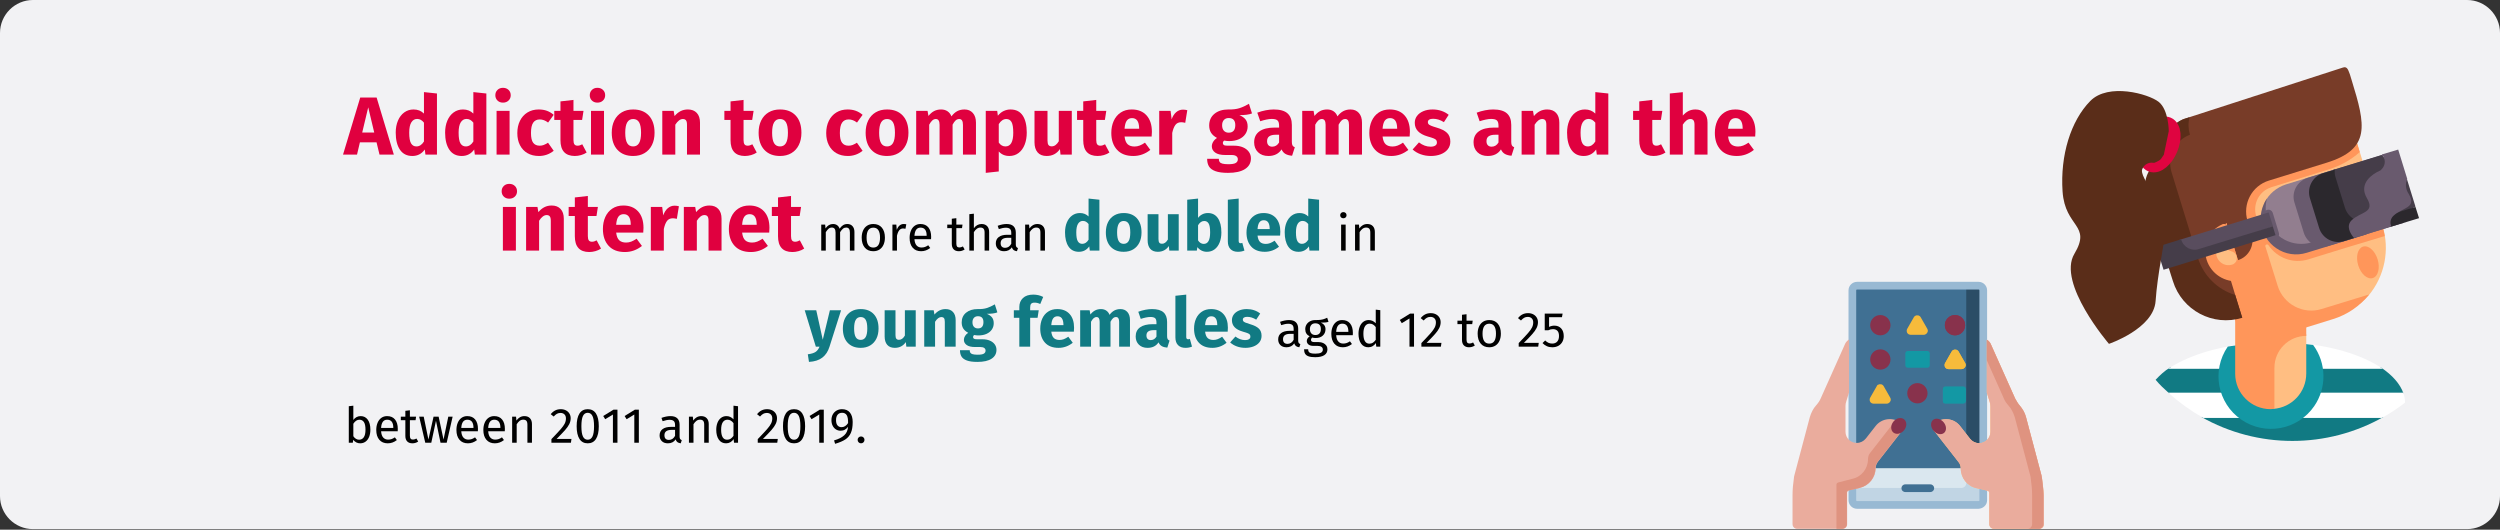 <?xml version="1.0" encoding="UTF-8"?>
<svg xmlns="http://www.w3.org/2000/svg" xmlns:xlink="http://www.w3.org/1999/xlink" width="911px" height="193px" viewBox="0 0 911 193" version="1.1">
  <rect x="0" y="0" width="911" height="193" fill="#333333" stroke="none"/>
  <title>onlinesucht-epidemiologie-en</title>
  <g id="Page-1" stroke="none" stroke-width="1" fill="none" fill-rule="evenodd">
    <g id="vorlage" transform="translate(2, -1587)">
      <g id="onlinesucht-epidemiologie-en" transform="translate(-2, 1587)">
        <g id="Group" fill="#F2F2F4" fill-rule="nonzero">
          <g id="Mask">
            <path d="M911,12 L911,180.8 C911,187.4 905.6,192.8 899,192.8 L899,192.8 L12,192.8 C5.4,192.8 0,187.4 0,180.8 L0,12 C0,5.4 5.4,0 12,0 L899,0 C905.6,0 911,5.4 911,12 Z" id="Path"></path>
          </g>
        </g>
        <g id="Group" transform="translate(751.472, 24.49)">
          <path d="M38.928,118.81 L124.328,118.81 C123.128,115.41 120.328,112.21 116.128,109.41 L39.328,109.41 C37.328,110.61 35.628,112.21 34.028,113.91 C35.528,115.71 37.228,117.31 38.928,118.81 Z" id="Path" fill="#117A83" fill-rule="nonzero"></path>
          <path d="M50.628,127.41 C71.228,139.11 96.528,139.11 117.128,127.41 L50.628,127.41 Z" id="Path" fill="#117A83" fill-rule="nonzero"></path>
          <path d="M38.628,109.91 L116.828,109.91 C110.128,105.31 99.928,101.91 87.928,100.71 L67.528,100.71 C55.528,102.01 45.328,105.41 38.628,109.91 Z" id="Path" fill="#FFFFFF" fill-rule="nonzero"></path>
          <path d="M51.428,127.81 L116.428,127.81 C119.428,126.21 122.228,124.31 124.928,122.21 C124.928,121.01 124.728,119.81 124.228,118.61 L38.628,118.61 C42.528,122.11 46.828,125.21 51.428,127.81 L51.428,127.81 Z" id="Path" fill="#FFFFFF" fill-rule="nonzero"></path>
          <path d="M60.328,101.81 C54.328,110.51 56.528,122.41 65.228,128.41 C73.928,134.41 85.828,132.21 91.828,123.51 C96.428,116.81 96.328,107.81 91.428,101.21 C86.928,100.61 82.328,100.21 77.728,100.31 C71.928,100.21 66.028,100.81 60.328,101.81 Z" id="Path" fill="#1398A4" fill-rule="nonzero"></path>
          <path d="M76.928,97.41 L76.928,124.51 C83.728,124.01 88.928,118.41 88.928,111.61 L88.928,97.31 L76.928,97.41 L76.928,97.41 Z" id="Path" fill="#FFBE82" fill-rule="nonzero"></path>
          <path d="M77.328,124.41 L77.328,109.51 C77.328,103.11 82.528,97.91 88.928,97.91 L88.928,85.11 L63.028,85.11 L63.028,111.71 C63.028,118.81 68.828,124.61 75.928,124.61 L75.928,124.61 C76.428,124.61 76.828,124.51 77.328,124.41 C77.328,124.51 77.328,124.51 77.328,124.41 L77.328,124.41 Z" id="Path" fill="#FF965A" fill-rule="nonzero"></path>
          <path d="M98.128,89.51 C103.328,89.51 108.228,87.21 111.628,83.21 C117.528,76.11 119.428,66.61 116.728,57.81 L99.928,3.31 L74.028,11.31 C72.628,11.71 71.128,12.31 69.828,12.91 L69.828,89.51 L98.128,89.51 L98.128,89.51 Z" id="Path" fill="#FFBE82" fill-rule="nonzero"></path>
          <path d="M76.028,43.81 L76.028,43.81 C76.128,43.81 76.228,43.71 76.228,43.71 L97.228,37.21 C101.328,35.91 105.228,33.81 108.428,30.91 L100.228,4.21 C100.228,4.21 79.128,10.41 71.928,12.41 C66.028,14.01 63.528,16.91 63.028,16.91 C62.728,16.91 62.528,17.01 62.428,17.31 L62.428,17.31 C62.328,17.81 60.528,18.61 57.328,22.61 C50.228,31.51 48.028,43.21 51.328,54.11 L63.728,94.31 L66.028,101.91 L98.628,91.81 C103.828,90.21 108.428,87.11 111.828,82.81 L94.528,88.11 C87.828,90.21 80.628,86.41 78.528,79.71 L74.028,65.31 C73.928,65.01 74.128,64.71 74.428,64.61 C74.728,64.51 74.928,64.61 75.128,64.81 C78.328,69.61 84.228,71.71 89.728,70.01 L103.328,65.81 L111.628,63.31 L117.528,61.51 C117.328,60.31 117.028,59.11 116.728,57.91 L110.128,36.61 L104.028,38.51 L95.728,41.01 L82.128,45.21 C77.528,46.61 74.128,50.41 73.228,55.11 L70.628,54.11 C69.428,49.81 71.728,45.21 76.028,43.81 L76.028,43.81 Z" id="Path" fill="#FF965A" fill-rule="nonzero"></path>
          <path d="M104.828,2.61 C104.328,1.51 104.028,-0.49 102.328,0.11 L44.828,18.71 L44.728,18.71 C41.028,19.91 38.528,23.41 38.528,27.21 L38.528,31.41 C38.528,40.31 40.128,49.11 43.328,57.41 C49.028,72.11 58.428,93.41 65.528,91.21 L59.528,71.41 C58.028,66.71 58.128,61.61 59.628,56.91 C59.628,56.81 59.728,56.71 59.828,56.81 C59.928,56.81 59.928,56.91 59.928,56.91 L64.028,70.31 C68.028,69.11 70.228,64.81 69.028,60.81 L67.528,56.01 C65.628,49.81 69.128,43.21 75.328,41.31 L75.328,41.31 L96.328,34.81 C112.528,29.81 110.528,21.11 105.528,4.91 L104.828,2.61 Z" id="Path" fill="#783C28" fill-rule="nonzero"></path>
          <path d="M49.428,69.41 L39.828,38.21 C38.128,32.61 41.028,26.71 46.528,24.61 L46.528,24.61 C45.928,22.51 45.828,20.31 46.428,18.21 L44.928,18.71 C38.928,20.61 35.528,27.01 37.328,33.01 L37.328,33.01 L37.328,33.01 C31.828,35.11 28.928,41.01 30.628,46.61 L39.528,75.41 L40.328,77.91 C43.628,88.61 54.928,94.61 65.628,91.31 L65.628,91.31 L63.028,83.01 C56.528,81.01 51.428,75.91 49.428,69.41 L49.428,69.41 Z" id="Path" fill="#5A2D19" fill-rule="nonzero"></path>
          <path d="M52.628,70.21 C54.228,75.31 59.328,78.61 64.628,77.91 C65.428,77.81 66.028,77.01 65.928,76.21 C65.928,76.11 65.928,76.01 65.828,76.01 L60.328,58.21 C60.128,57.41 59.228,56.91 58.428,57.21 C58.328,57.21 58.228,57.31 58.228,57.31 C53.328,59.51 51.028,65.01 52.628,70.21 L52.628,70.21 Z" id="Path" fill="#FF965A" fill-rule="nonzero"></path>
          <path d="M59.928,65.61 L59.528,64.31 C59.428,63.91 58.928,63.61 58.528,63.81 C58.428,63.81 58.428,63.81 58.328,63.91 C56.228,65.11 55.428,67.81 56.728,69.91 C57.728,71.61 59.728,72.51 61.628,72.01 C62.228,71.91 62.728,71.61 63.128,71.11 C63.328,70.91 63.528,70.61 63.528,70.31 C63.928,68.91 63.128,67.51 61.728,67.11 C61.628,67.11 61.528,67.11 61.528,67.01 C60.828,66.91 60.128,66.41 59.928,65.61 Z" id="Path" fill="#FFBE82" fill-rule="nonzero"></path>
          <path d="M80.928,64.61 L90.428,65.01 L105.728,60.21 L99.328,37.21 L81.528,42.71 C78.128,43.81 75.228,46.21 73.728,49.41 L73.728,55.81 C73.728,59.21 75.628,62.31 78.628,63.91 L78.728,63.91 C79.328,64.41 80.128,64.61 80.928,64.61 Z" id="Path" fill="#927E8F" fill-rule="nonzero"></path>
          <g transform="translate(72.314, 31.91)" fill="#695A6E" fill-rule="nonzero" id="Path">
            <path d="M18.614,31.9 C11.814,34 4.514,30.2 2.414,23.3 C1.714,20.9 1.614,18.3 2.314,15.9 C-1.786,21.8 -0.286,29.9 5.614,34 C8.914,36.3 13.014,36.9 16.814,35.7 L38.614,29 L37.714,26 L18.614,31.9 Z"></path>
            <path d="M52.114,24.8 L24.714,33.2 C20.914,34.4 16.914,32.2 15.714,28.4 L12.314,17.4 C11.114,13.6 13.314,9.6 17.114,8.4 L44.514,0 L52.114,24.8 Z"></path>
            <path d="M5.514,30.5 C4.614,30.8 3.714,30.3 3.414,29.4 L1.214,22.2 C0.914,21.3 1.414,20.4 2.314,20.1 C3.214,19.8 4.114,20.3 4.414,21.2 L6.614,28.4 C6.914,29.3 6.414,30.2 5.514,30.5 Z"></path>
          </g>
          <polygon id="Path" fill="#453D49" fill-rule="nonzero" points="120.828 55.11 128.728 50.81 125.628 40.81 116.328 32.01 98.728 37.41 98.728 57.31"></polygon>
          <path d="M112.028,56.01 C108.228,57.21 104.228,55.01 103.028,51.21 L99.628,40.21 C99.328,39.31 99.228,38.31 99.328,37.31 L95.028,38.61 C91.228,39.81 89.128,43.81 90.228,47.61 L90.228,47.61 L93.628,58.61 C94.828,62.41 98.828,64.51 102.628,63.41 L102.628,63.41 L106.228,62.31 L112.828,58.91 L119.828,58.11 L130.028,55.01 L128.728,50.91 L112.028,56.01 Z" id="Path" fill="#2B282D" fill-rule="nonzero"></path>
          <polygon id="Path" fill="#594D5E" fill-rule="nonzero" points="44.928 69.31 76.828 58.01 75.228 52.91 42.728 62.91"></polygon>
          <path d="M43.328,62.71 L34.328,65.51 L36.928,73.81 L77.728,61.21 L76.728,58.01 L49.928,66.21 C47.128,67.21 44.128,65.61 43.328,62.71 L43.328,62.71 Z" id="Path" fill="#453D49" fill-rule="nonzero"></path>
          <ellipse id="Oval" fill="#FF965A" fill-rule="nonzero" transform="translate(111.396, 71.105) rotate(-17.092) translate(-111.396, -71.105) " cx="111.396" cy="71.105" rx="3.7" ry="6"></ellipse>
          <path d="M115.528,37.81 C113.128,38.91 107.828,42.31 111.028,47.71 C114.228,53.11 108.728,52.61 105.428,55.81 C103.428,57.81 104.828,60.51 106.328,62.21 L119.928,58.01 C119.328,56.71 119.628,55.21 120.628,54.21 C123.928,51.01 129.428,51.41 126.228,46.11 C125.128,44.51 124.928,42.51 125.728,40.71 L122.428,30.01 L116.428,31.81 C117.828,33.21 117.928,35.41 116.628,36.91 C116.228,37.41 115.928,37.71 115.528,37.81 L115.528,37.81 Z" id="Path" fill="#695A6E" fill-rule="nonzero"></path>
          <ellipse id="Oval" stroke="#DF0440" stroke-width="6.001" transform="translate(35.416, 28.152) rotate(-67.32) translate(-35.416, -28.152) " cx="35.416" cy="28.152" rx="7.6" ry="4"></ellipse>
          <path d="M38.828,23.31 C38.828,23.31 38.828,15.51 35.128,12.61 C31.428,9.71 16.828,5.61 10.228,12.31 C3.128,19.51 -0.772,32.11 0.128,45.31 C1.028,58.51 10.828,57.31 4.428,68.01 C-1.972,78.71 17.028,100.81 17.028,100.81 C17.028,100.81 33.328,95.31 34.028,85.21 C34.728,75.11 37.128,65.11 37.828,57.91 C38.528,50.71 27.528,40.11 29.228,37.01 C29.828,35.51 31.428,34.61 33.028,34.81 C33.428,34.91 33.728,34.81 34.128,34.61 L34.928,34.21 C35.528,33.91 36.028,33.51 36.328,32.91 L37.028,31.91 L38.828,23.31 Z" id="Path" fill="#5A2D19" fill-rule="nonzero"></path>
        </g>
        <g id="Group" transform="translate(653.2, 102.7)" fill-rule="nonzero">
          <path d="M68.6,70.9 L69.5,67.9 L69.5,3.1 C69.5,2.2 68.7,1.4 67.8,1.4 L23.5,1.4 C22.6,1.4 21.8,2.2 21.8,3.1 L21.8,3.1 L21.8,67.9 L22.7,70.9 L68.6,70.9 Z" id="Path" fill="#407093"></path>
          <path d="M21.8,67.9 L21.8,79.6 C21.8,80.5 22.6,81.3 23.5,81.3 L67.8,81.3 C68.7,81.3 69.5,80.5 69.5,79.6 L69.5,79.6 L69.5,67.9 L21.8,67.9 Z" id="Path" fill="#DAE7EF"></path>
          <path d="M67.8,1.4 L63.3,1.4 L63.3,71 L68.6,71 L69.5,68 L69.5,3.2 C69.5,2.1 68.8,1.4 67.8,1.4 Z" id="Path" fill="#2B4D66"></path>
          <path d="M63.3,67.9 L63.3,73.4 C63.3,74.3 62.5,75.1 61.6,75.1 L21.8,75.1 L21.8,79.6 C21.8,80.5 22.6,81.3 23.5,81.3 L67.8,81.3 C68.7,81.3 69.5,80.5 69.5,79.6 L69.5,79.6 L69.5,67.9 L63.3,67.9 L63.3,67.9 Z" id="Path" fill="#C1D5E4"></path>
          <path d="M67.8,82.7 L23.5,82.7 C21.8,82.7 20.4,81.3 20.4,79.6 L20.4,3.1 C20.4,1.4 21.8,0 23.5,0 L67.8,0 C69.5,0 70.9,1.4 70.9,3.1 L70.9,79.6 C70.9,81.3 69.5,82.6 67.8,82.7 Z M23.5,2.8 C23.3,2.8 23.2,2.9 23.2,3.1 L23.2,79.6 C23.2,79.8 23.3,79.9 23.5,79.9 L67.8,79.9 C68,79.9 68.1,79.8 68.1,79.6 L68.1,3.1 C68.1,2.9 68,2.8 67.8,2.8 L23.5,2.8 Z" id="Shape" fill="#98B9D3"></path>
          <g transform="translate(51.141, 21.1)" id="Path">
            <path d="M39.759,50.5 C39.659,50.1 39.659,49.8 39.559,49.4 L33.959,28.3 C33.559,26.7 32.759,25.3 31.659,24 C30.959,23.2 30.459,22.3 29.959,21.4 L21.059,1.5 C20.759,0.9 20.259,0.3 19.659,0 L19.659,19.3 L20.659,22.5 C20.859,23 20.959,23.6 20.959,24.2 L20.959,33.6 C20.959,35.9 19.059,37.7 16.859,37.7 L16.859,37.7 C15.559,37.7 14.359,37.1 13.559,36.1 C12.159,34.3 9.959,31.5 9.959,31.5 C7.759,28.6 3.559,28.1 0.759,30.4 C-0.141,31.1 -0.241,32.3 0.459,33.2 L0.459,33.2 L9.359,44.6 C9.859,45.2 10.159,46 10.159,46.9 C10.159,50.4 12.559,53.4 15.959,54.1 L19.859,55 C20.259,55.1 20.559,55.4 20.559,55.8 L20.559,67.2 C20.559,68.1 21.259,68.9 22.259,68.9 L22.259,68.9 L38.759,68.9 C39.659,68.9 40.459,68.2 40.459,67.2 L40.459,67.2 L40.459,56.7 C40.259,54.6 40.059,52.6 39.759,50.5 L39.759,50.5 Z" fill="#FFBE82"></path>
            <path d="M39.759,50.5 C39.659,50.1 39.659,49.8 39.559,49.4 L33.959,28.3 C33.559,26.7 32.759,25.3 31.659,24 C30.959,23.2 30.459,22.3 29.959,21.4 L21.059,1.5 C20.759,0.9 20.259,0.3 19.659,0 L19.659,19.3 L20.659,22.5 C20.859,23 20.959,23.6 20.959,24.2 L20.959,33.6 C20.959,35.9 19.059,37.7 16.859,37.7 L16.859,37.7 C15.559,37.7 14.359,37.1 13.559,36.1 C12.159,34.3 9.959,31.5 9.959,31.5 C7.759,28.6 3.559,28.1 0.759,30.4 C-0.141,31.1 -0.241,32.3 0.459,33.2 L0.459,33.2 L9.359,44.6 C9.859,45.2 10.159,46 10.159,46.9 C10.159,50.4 12.559,53.4 15.959,54.1 L19.859,55 C20.259,55.1 20.559,55.4 20.559,55.8 L20.559,67.2 C20.559,68.1 21.259,68.9 22.259,68.9 L22.259,68.9 L38.759,68.9 C39.659,68.9 40.459,68.2 40.459,67.2 L40.459,67.2 L40.459,56.7 C40.259,54.6 40.059,52.6 39.759,50.5 L39.759,50.5 Z" fill="#EAAC9D"></path>
          </g>
          <circle id="Oval" fill="#88324C" cx="32" cy="15.8" r="3.7"></circle>
          <g transform="translate(55.5, 12.1)" fill="#88324C" id="Oval">
            <circle cx="3.7" cy="3.7" r="3.7"></circle>
            <circle cx="3.7" cy="3.7" r="3.7"></circle>
          </g>
          <circle id="Oval" fill="#88324C" cx="32" cy="28.3" r="3.7"></circle>
          <circle id="Oval" fill="#88324C" cx="45.5" cy="40.6" r="3.7"></circle>
          <path d="M44.2,12.9 L41.8,17.1 C41.4,17.8 41.6,18.7 42.3,19.1 C42.5,19.2 42.8,19.3 43,19.3 L47.8,19.3 C48.6,19.3 49.3,18.6 49.3,17.8 C49.3,17.5 49.2,17.3 49.1,17.1 L46.7,12.9 C46.3,12.2 45.4,12 44.7,12.4 C44.5,12.5 44.3,12.7 44.2,12.9 Z" id="Path" fill="#F7BB3B"></path>
          <g transform="translate(55.396, 24.696)" fill="#F7BB3B" id="Path">
            <path d="M2.604,0.704 L0.204,4.904 C-0.196,5.604 0.004,6.504 0.704,6.904 C0.904,7.004 1.204,7.104 1.404,7.104 L6.204,7.104 C7.004,7.104 7.704,6.404 7.704,5.604 C7.704,5.304 7.604,5.104 7.504,4.904 L5.104,0.704 C4.704,0.004 3.804,-0.196 3.104,0.204 C2.904,0.304 2.704,0.504 2.604,0.704 Z"></path>
            <path d="M2.604,0.704 L0.204,4.904 C-0.196,5.604 0.004,6.504 0.704,6.904 C0.904,7.004 1.204,7.104 1.404,7.104 L6.204,7.104 C7.004,7.104 7.704,6.404 7.704,5.604 C7.704,5.304 7.604,5.104 7.504,4.904 L5.104,0.704 C4.704,0.004 3.804,-0.196 3.104,0.204 C2.904,0.304 2.704,0.504 2.604,0.704 Z"></path>
          </g>
          <path d="M30.7,38 L28.3,42.2 C27.9,42.9 28.1,43.8 28.8,44.2 C29,44.3 29.3,44.4 29.5,44.4 L34.3,44.4 C35.1,44.4 35.8,43.7 35.8,42.9 C35.8,42.6 35.7,42.4 35.6,42.2 L33.2,38 C32.8,37.3 31.9,37.1 31.2,37.5 C31,37.5 30.8,37.7 30.7,38 Z" id="Path" fill="#F7BB3B"></path>
          <path d="M50.2,76.6 L41.1,76.6 C40.3,76.6 39.7,76 39.7,75.2 C39.7,74.4 40.3,73.8 41.1,73.8 L50.2,73.8 C51,73.8 51.6,74.4 51.6,75.2 C51.6,76 51,76.6 50.2,76.6 Z" id="Path" fill="#407093"></path>
          <g transform="translate(54.8, 38.2)" fill="#1398A4" id="Path">
            <path d="M7.5,6.1 L0.8,6.1 C0.3,6.1 0,5.7 0,5.2 L0,0.9 C0,0.4 0.4,0 0.8,0 L7.5,0 C8,0 8.3,0.4 8.3,0.9 L8.3,5.2 C8.3,5.7 8,6.1 7.5,6.1 L7.5,6.1 Z"></path>
            <path d="M7.5,6.1 L0.8,6.1 C0.3,6.1 0,5.7 0,5.2 L0,0.9 C0,0.4 0.4,0 0.8,0 L7.5,0 C8,0 8.3,0.4 8.3,0.9 L8.3,5.2 C8.3,5.7 8,6.1 7.5,6.1 L7.5,6.1 Z"></path>
          </g>
          <path d="M49.1,31.3 L42,31.3 C41.5,31.3 41.1,30.9 41.1,30.4 L41.1,26.1 C41.1,25.6 41.5,25.2 42,25.2 L49.1,25.2 C49.6,25.2 50,25.6 50,26.1 L50,30.4 C50,30.9 49.6,31.3 49.1,31.3 L49.1,31.3 Z" id="Path" fill="#1398A4"></path>
          <path d="M90.9,71.6 C90.8,71.2 90.8,70.9 90.7,70.5 L85.1,49.4 C84.7,47.8 83.9,46.4 82.8,45.1 C82.1,44.3 81.6,43.4 81.1,42.5 L72.2,22.6 C71.9,22 71.4,21.4 70.8,21.1 L70.8,28.6 L77,42.5 C77.4,43.5 78,44.3 78.7,45.1 C79.8,46.3 80.5,47.8 81,49.4 L86.6,70.5 C86.7,70.9 86.8,71.2 86.8,71.6 C87.1,73.7 87.3,75.7 87.3,77.8 L87.3,88.3 C87.3,89.2 86.6,90 85.6,90 L85.6,90 L73,90 C73.1,90 73.1,90 73.2,90 L89.7,90 C90.6,90 91.4,89.3 91.4,88.3 L91.4,88.3 L91.4,77.8 C91.4,75.7 91.2,73.7 90.9,71.6 L90.9,71.6 Z" id="Path" fill="#DF9380"></path>
          <path d="M39.5,51.4 C36.6,49.2 32.5,49.7 30.3,52.5 C30.3,52.5 28.2,55.2 26.7,57.1 C25.9,58.1 24.7,58.7 23.4,58.7 L23.4,58.7 C21.1,58.7 19.3,56.9 19.3,54.6 L19.3,45.2 C19.3,44.6 19.4,44.1 19.6,43.5 L20.6,40.3 L20.6,21 C20,21.4 19.5,21.9 19.2,22.5 L10.3,42.4 C9.9,43.4 9.3,44.2 8.6,45 C7.5,46.2 6.8,47.7 6.3,49.3 L0.7,70.4 C0.6,70.8 0.5,71.1 0.5,71.5 C0.2,73.6 1.13686838e-13,75.6 1.13686838e-13,77.7 L1.13686838e-13,88.3 C1.13686838e-13,89.2 0.7,90 1.7,90 L1.7,90 L18.2,90 C19.1,90 19.9,89.3 19.9,88.3 L19.9,88.3 L19.9,76.8 C19.9,76.4 20.2,76.1 20.6,76 L24.5,75.1 C27.9,74.3 30.3,71.3 30.3,67.9 C30.3,67.1 30.6,66.3 31.1,65.6 L40,54.2 C40.5,53.4 40.3,52.1 39.5,51.4 L39.5,51.4 L39.5,51.4 Z" id="Path" fill="#EAAC9D"></path>
          <path d="M39.5,51.4 C38.9,50.9 38.2,50.6 37.5,50.3 C37.4,50.5 37.3,50.7 37.2,50.9 L28.3,62.3 C27.8,62.9 27.5,63.7 27.5,64.6 C27.5,68.1 25.1,71.1 21.7,71.8 L16.7,73.1 C16.3,73.2 16,73.5 16,73.9 L16,90 L18.1,90 C19,90 19.8,89.3 19.8,88.3 L19.8,88.3 L19.8,76.8 C19.8,76.4 20.1,76.1 20.5,76 L24.4,75.1 C27.8,74.3 30.2,71.3 30.2,67.9 C30.2,67.1 30.5,66.3 31,65.6 L39.9,54.2 C40.5,53.4 40.3,52.1 39.5,51.4 L39.5,51.4 L39.5,51.4 Z" id="Path" fill="#DF9380"></path>
          <ellipse id="Oval" fill="#88324C" transform="translate(53.199, 52.692) rotate(-40.807) translate(-53.199, -52.692) " cx="53.199" cy="52.692" rx="2.4" ry="3.1"></ellipse>
          <ellipse id="Oval" fill="#88324C" transform="translate(38.705, 52.508) rotate(-50.901) translate(-38.705, -52.508) " cx="38.705" cy="52.508" rx="3.1" ry="2.5"></ellipse>
        </g>
        <g id="Addiction-to-compute" transform="translate(125, 32)" fill-rule="nonzero">
          <path d="M13.29,24.33 L12.21,19.86 L6.15,19.86 L5.1,24.33 L0,24.33 L6.27,3.54 L12.24,3.54 L18.51,24.33 L13.29,24.33 Z M6.99,16.29 L11.37,16.29 L9.18,7.11 L6.99,16.29 Z" id="A" fill="#E0003F"></path>
          <path d="M34.23,2.07 L34.23,24.33 L30.03,24.33 L29.79,22.47 C28.67,24.05 27.16,24.84 25.26,24.84 C23.28,24.84 21.775,24.08 20.745,22.56 C19.715,21.04 19.2,18.96 19.2,16.32 C19.2,14.7 19.47,13.25 20.01,11.97 C20.55,10.69 21.315,9.69 22.305,8.97 C23.295,8.25 24.43,7.89 25.71,7.89 C27.23,7.89 28.49,8.39 29.49,9.39 L29.49,1.56 L34.23,2.07 Z M26.73,21.36 C27.83,21.36 28.75,20.76 29.49,19.56 L29.49,12.69 C29.11,12.23 28.725,11.89 28.335,11.67 C27.945,11.45 27.5,11.34 27,11.34 C26.12,11.34 25.42,11.75 24.9,12.57 C24.38,13.39 24.12,14.65 24.12,16.35 C24.12,18.21 24.345,19.51 24.795,20.25 C25.245,20.99 25.89,21.36 26.73,21.36 Z" id="d" fill="#E0003F"></path>
          <path d="M52.23,2.07 L52.23,24.33 L48.03,24.33 L47.79,22.47 C46.67,24.05 45.16,24.84 43.26,24.84 C41.28,24.84 39.775,24.08 38.745,22.56 C37.715,21.04 37.2,18.96 37.2,16.32 C37.2,14.7 37.47,13.25 38.01,11.97 C38.55,10.69 39.315,9.69 40.305,8.97 C41.295,8.25 42.43,7.89 43.71,7.89 C45.23,7.89 46.49,8.39 47.49,9.39 L47.49,1.56 L52.23,2.07 Z M44.73,21.36 C45.83,21.36 46.75,20.76 47.49,19.56 L47.49,12.69 C47.11,12.23 46.725,11.89 46.335,11.67 C45.945,11.45 45.5,11.34 45,11.34 C44.12,11.34 43.42,11.75 42.9,12.57 C42.38,13.39 42.12,14.65 42.12,16.35 C42.12,18.21 42.345,19.51 42.795,20.25 C43.245,20.99 43.89,21.36 44.73,21.36 Z" id="d" fill="#E0003F"></path>
          <path d="M60.69,8.4 L60.69,24.33 L55.95,24.33 L55.95,8.4 L60.69,8.4 Z M58.29,0 C59.11,0 59.785,0.255 60.315,0.765 C60.845,1.275 61.11,1.92 61.11,2.7 C61.11,3.48 60.845,4.125 60.315,4.635 C59.785,5.145 59.11,5.4 58.29,5.4 C57.47,5.4 56.8,5.145 56.28,4.635 C55.76,4.125 55.5,3.48 55.5,2.7 C55.5,1.92 55.76,1.275 56.28,0.765 C56.8,0.255 57.47,0 58.29,0 Z" id="i" fill="#E0003F"></path>
          <path d="M71.31,7.89 C72.41,7.89 73.4,8.05 74.28,8.37 C75.16,8.69 75.99,9.18 76.77,9.84 L74.73,12.66 C73.73,11.9 72.72,11.52 71.7,11.52 C70.64,11.52 69.84,11.91 69.3,12.69 C68.76,13.47 68.49,14.73 68.49,16.47 C68.49,18.15 68.76,19.34 69.3,20.04 C69.84,20.74 70.62,21.09 71.64,21.09 C72.18,21.09 72.67,21.005 73.11,20.835 C73.55,20.665 74.08,20.39 74.7,20.01 L76.77,22.95 C75.19,24.21 73.4,24.84 71.4,24.84 C69.78,24.84 68.38,24.495 67.2,23.805 C66.02,23.115 65.11,22.145 64.47,20.895 C63.83,19.645 63.51,18.18 63.51,16.5 C63.51,14.82 63.83,13.33 64.47,12.03 C65.11,10.73 66.02,9.715 67.2,8.985 C68.38,8.255 69.75,7.89 71.31,7.89 Z" id="c" fill="#E0003F"></path>
          <path d="M88.77,23.58 C88.19,23.98 87.515,24.29 86.745,24.51 C85.975,24.73 85.21,24.84 84.45,24.84 C80.97,24.82 79.23,22.9 79.23,19.08 L79.23,11.7 L76.98,11.7 L76.98,8.4 L79.23,8.4 L79.23,4.95 L83.97,4.41 L83.97,8.4 L87.63,8.4 L87.12,11.7 L83.97,11.7 L83.97,19.02 C83.97,19.76 84.09,20.29 84.33,20.61 C84.57,20.93 84.95,21.09 85.47,21.09 C86.01,21.09 86.58,20.92 87.18,20.58 L88.77,23.58 Z" id="t" fill="#E0003F"></path>
          <path d="M95.1,8.4 L95.1,24.33 L90.36,24.33 L90.36,8.4 L95.1,8.4 Z M92.7,0 C93.52,0 94.195,0.255 94.725,0.765 C95.255,1.275 95.52,1.92 95.52,2.7 C95.52,3.48 95.255,4.125 94.725,4.635 C94.195,5.145 93.52,5.4 92.7,5.4 C91.88,5.4 91.21,5.145 90.69,4.635 C90.17,4.125 89.91,3.48 89.91,2.7 C89.91,1.92 90.17,1.275 90.69,0.765 C91.21,0.255 91.88,0 92.7,0 Z" id="i" fill="#E0003F"></path>
          <path d="M105.72,7.89 C108.16,7.89 110.07,8.635 111.45,10.125 C112.83,11.615 113.52,13.7 113.52,16.38 C113.52,18.08 113.205,19.565 112.575,20.835 C111.945,22.105 111.045,23.09 109.875,23.79 C108.705,24.49 107.32,24.84 105.72,24.84 C103.3,24.84 101.395,24.095 100.005,22.605 C98.615,21.115 97.92,19.03 97.92,16.35 C97.92,14.65 98.235,13.165 98.865,11.895 C99.495,10.625 100.395,9.64 101.565,8.94 C102.735,8.24 104.12,7.89 105.72,7.89 Z M105.72,11.37 C104.76,11.37 104.04,11.775 103.56,12.585 C103.08,13.395 102.84,14.65 102.84,16.35 C102.84,18.09 103.075,19.36 103.545,20.16 C104.015,20.96 104.74,21.36 105.72,21.36 C106.68,21.36 107.4,20.955 107.88,20.145 C108.36,19.335 108.6,18.08 108.6,16.38 C108.6,14.64 108.365,13.37 107.895,12.57 C107.425,11.77 106.7,11.37 105.72,11.37 Z" id="o" fill="#E0003F"></path>
          <path d="M125.67,7.89 C127.05,7.89 128.13,8.31 128.91,9.15 C129.69,9.99 130.08,11.17 130.08,12.69 L130.08,24.33 L125.34,24.33 L125.34,13.5 C125.34,12.7 125.215,12.145 124.965,11.835 C124.715,11.525 124.34,11.37 123.84,11.37 C122.88,11.37 121.96,12.06 121.08,13.44 L121.08,24.33 L116.34,24.33 L116.34,8.4 L120.48,8.4 L120.81,10.29 C121.49,9.49 122.225,8.89 123.015,8.49 C123.805,8.09 124.69,7.89 125.67,7.89 Z" id="n" fill="#E0003F"></path>
          <path d="M150.75,23.58 C150.17,23.98 149.495,24.29 148.725,24.51 C147.955,24.73 147.19,24.84 146.43,24.84 C142.95,24.82 141.21,22.9 141.21,19.08 L141.21,11.7 L138.96,11.7 L138.96,8.4 L141.21,8.4 L141.21,4.95 L145.95,4.41 L145.95,8.4 L149.61,8.4 L149.1,11.7 L145.95,11.7 L145.95,19.02 C145.95,19.76 146.07,20.29 146.31,20.61 C146.55,20.93 146.93,21.09 147.45,21.09 C147.99,21.09 148.56,20.92 149.16,20.58 L150.75,23.58 Z" id="t" fill="#E0003F"></path>
          <path d="M159.24,7.89 C161.68,7.89 163.59,8.635 164.97,10.125 C166.35,11.615 167.04,13.7 167.04,16.38 C167.04,18.08 166.725,19.565 166.095,20.835 C165.465,22.105 164.565,23.09 163.395,23.79 C162.225,24.49 160.84,24.84 159.24,24.84 C156.82,24.84 154.915,24.095 153.525,22.605 C152.135,21.115 151.44,19.03 151.44,16.35 C151.44,14.65 151.755,13.165 152.385,11.895 C153.015,10.625 153.915,9.64 155.085,8.94 C156.255,8.24 157.64,7.89 159.24,7.89 Z M159.24,11.37 C158.28,11.37 157.56,11.775 157.08,12.585 C156.6,13.395 156.36,14.65 156.36,16.35 C156.36,18.09 156.595,19.36 157.065,20.16 C157.535,20.96 158.26,21.36 159.24,21.36 C160.2,21.36 160.92,20.955 161.4,20.145 C161.88,19.335 162.12,18.08 162.12,16.38 C162.12,14.64 161.885,13.37 161.415,12.57 C160.945,11.77 160.22,11.37 159.24,11.37 Z" id="o" fill="#E0003F"></path>
          <path d="M183.87,7.89 C184.97,7.89 185.96,8.05 186.84,8.37 C187.72,8.69 188.55,9.18 189.33,9.84 L187.29,12.66 C186.29,11.9 185.28,11.52 184.26,11.52 C183.2,11.52 182.4,11.91 181.86,12.69 C181.32,13.47 181.05,14.73 181.05,16.47 C181.05,18.15 181.32,19.34 181.86,20.04 C182.4,20.74 183.18,21.09 184.2,21.09 C184.74,21.09 185.23,21.005 185.67,20.835 C186.11,20.665 186.64,20.39 187.26,20.01 L189.33,22.95 C187.75,24.21 185.96,24.84 183.96,24.84 C182.34,24.84 180.94,24.495 179.76,23.805 C178.58,23.115 177.67,22.145 177.03,20.895 C176.39,19.645 176.07,18.18 176.07,16.5 C176.07,14.82 176.39,13.33 177.03,12.03 C177.67,10.73 178.58,9.715 179.76,8.985 C180.94,8.255 182.31,7.89 183.87,7.89 Z" id="c" fill="#E0003F"></path>
          <path d="M198.24,7.89 C200.68,7.89 202.59,8.635 203.97,10.125 C205.35,11.615 206.04,13.7 206.04,16.38 C206.04,18.08 205.725,19.565 205.095,20.835 C204.465,22.105 203.565,23.09 202.395,23.79 C201.225,24.49 199.84,24.84 198.24,24.84 C195.82,24.84 193.915,24.095 192.525,22.605 C191.135,21.115 190.44,19.03 190.44,16.35 C190.44,14.65 190.755,13.165 191.385,11.895 C192.015,10.625 192.915,9.64 194.085,8.94 C195.255,8.24 196.64,7.89 198.24,7.89 Z M198.24,11.37 C197.28,11.37 196.56,11.775 196.08,12.585 C195.6,13.395 195.36,14.65 195.36,16.35 C195.36,18.09 195.595,19.36 196.065,20.16 C196.535,20.96 197.26,21.36 198.24,21.36 C199.2,21.36 199.92,20.955 200.4,20.145 C200.88,19.335 201.12,18.08 201.12,16.38 C201.12,14.64 200.885,13.37 200.415,12.57 C199.945,11.77 199.22,11.37 198.24,11.37 Z" id="o" fill="#E0003F"></path>
          <path d="M226.47,7.89 C227.73,7.89 228.74,8.315 229.5,9.165 C230.26,10.015 230.64,11.19 230.64,12.69 L230.64,24.33 L225.9,24.33 L225.9,13.5 C225.9,12.08 225.45,11.37 224.55,11.37 C224.05,11.37 223.61,11.54 223.23,11.88 C222.85,12.22 222.48,12.74 222.12,13.44 L222.12,24.33 L217.38,24.33 L217.38,13.5 C217.38,12.08 216.93,11.37 216.03,11.37 C215.55,11.37 215.115,11.545 214.725,11.895 C214.335,12.245 213.96,12.76 213.6,13.44 L213.6,24.33 L208.86,24.33 L208.86,8.4 L213,8.4 L213.33,10.26 C213.95,9.46 214.635,8.865 215.385,8.475 C216.135,8.085 216.99,7.89 217.95,7.89 C218.85,7.89 219.625,8.11 220.275,8.55 C220.925,8.99 221.4,9.61 221.7,10.41 C222.34,9.55 223.045,8.915 223.815,8.505 C224.585,8.095 225.47,7.89 226.47,7.89 Z" id="m" fill="#E0003F"></path>
          <path d="M243.21,7.89 C245.21,7.89 246.7,8.63 247.68,10.11 C248.66,11.59 249.15,13.66 249.15,16.32 C249.15,17.96 248.895,19.425 248.385,20.715 C247.875,22.005 247.14,23.015 246.18,23.745 C245.22,24.475 244.1,24.84 242.82,24.84 C241.22,24.84 239.93,24.29 238.95,23.19 L238.95,30.48 L234.21,30.99 L234.21,8.4 L238.38,8.4 L238.62,10.17 C239.24,9.39 239.95,8.815 240.75,8.445 C241.55,8.075 242.37,7.89 243.21,7.89 Z M241.38,21.36 C243.28,21.36 244.23,19.7 244.23,16.38 C244.23,14.5 244.02,13.195 243.6,12.465 C243.18,11.735 242.55,11.37 241.71,11.37 C241.17,11.37 240.665,11.53 240.195,11.85 C239.725,12.17 239.31,12.63 238.95,13.23 L238.95,19.95 C239.59,20.89 240.4,21.36 241.38,21.36 Z" id="p" fill="#E0003F"></path>
          <path d="M265.56,24.33 L261.45,24.33 L261.24,22.32 C260.08,24 258.47,24.84 256.41,24.84 C254.95,24.84 253.845,24.4 253.095,23.52 C252.345,22.64 251.97,21.41 251.97,19.83 L251.97,8.4 L256.71,8.4 L256.71,19.23 C256.71,20.01 256.835,20.555 257.085,20.865 C257.335,21.175 257.72,21.33 258.24,21.33 C259.24,21.33 260.1,20.71 260.82,19.47 L260.82,8.4 L265.56,8.4 L265.56,24.33 Z" id="u" fill="#E0003F"></path>
          <path d="M279.27,23.58 C278.69,23.98 278.015,24.29 277.245,24.51 C276.475,24.73 275.71,24.84 274.95,24.84 C271.47,24.82 269.73,22.9 269.73,19.08 L269.73,11.7 L267.48,11.7 L267.48,8.4 L269.73,8.4 L269.73,4.95 L274.47,4.41 L274.47,8.4 L278.13,8.4 L277.62,11.7 L274.47,11.7 L274.47,19.02 C274.47,19.76 274.59,20.29 274.83,20.61 C275.07,20.93 275.45,21.09 275.97,21.09 C276.51,21.09 277.08,20.92 277.68,20.58 L279.27,23.58 Z" id="t" fill="#E0003F"></path>
          <path d="M294.75,16.05 C294.75,16.71 294.72,17.28 294.66,17.76 L284.79,17.76 C284.95,19.1 285.33,20.04 285.93,20.58 C286.53,21.12 287.36,21.39 288.42,21.39 C289.06,21.39 289.68,21.275 290.28,21.045 C290.88,20.815 291.53,20.46 292.23,19.98 L294.18,22.62 C292.32,24.1 290.25,24.84 287.97,24.84 C285.39,24.84 283.41,24.08 282.03,22.56 C280.65,21.04 279.96,19 279.96,16.44 C279.96,14.82 280.25,13.365 280.83,12.075 C281.41,10.785 282.26,9.765 283.38,9.015 C284.5,8.265 285.84,7.89 287.4,7.89 C289.7,7.89 291.5,8.61 292.8,10.05 C294.1,11.49 294.75,13.49 294.75,16.05 Z M290.1,14.7 C290.06,12.26 289.2,11.04 287.52,11.04 C286.7,11.04 286.065,11.34 285.615,11.94 C285.165,12.54 284.89,13.53 284.79,14.91 L290.1,14.91 L290.1,14.7 Z" id="e" fill="#E0003F"></path>
          <path d="M306.06,7.95 C306.64,7.95 307.17,8.02 307.65,8.16 L306.9,12.75 C306.3,12.61 305.82,12.54 305.46,12.54 C304.52,12.54 303.805,12.865 303.315,13.515 C302.825,14.165 302.44,15.14 302.16,16.44 L302.16,24.33 L297.42,24.33 L297.42,8.4 L301.56,8.4 L301.95,11.49 C302.31,10.39 302.855,9.525 303.585,8.895 C304.315,8.265 305.14,7.95 306.06,7.95 Z" id="r" fill="#E0003F"></path>
          <path d="M331.23,9.33 C330.19,9.75 328.66,9.96 326.64,9.96 C327.68,10.4 328.44,10.94 328.92,11.58 C329.4,12.22 329.64,13.05 329.64,14.07 C329.64,15.09 329.37,16.005 328.83,16.815 C328.29,17.625 327.515,18.26 326.505,18.72 C325.495,19.18 324.31,19.41 322.95,19.41 C322.31,19.41 321.7,19.35 321.12,19.23 C320.96,19.31 320.835,19.435 320.745,19.605 C320.655,19.775 320.61,19.95 320.61,20.13 C320.61,20.43 320.725,20.665 320.955,20.835 C321.185,21.005 321.65,21.09 322.35,21.09 L324.75,21.09 C325.97,21.09 327.04,21.29 327.96,21.69 C328.88,22.09 329.59,22.64 330.09,23.34 C330.59,24.04 330.84,24.83 330.84,25.71 C330.84,27.37 330.125,28.665 328.695,29.595 C327.265,30.525 325.2,30.99 322.5,30.99 C320.56,30.99 319.03,30.785 317.91,30.375 C316.79,29.965 316.005,29.39 315.555,28.65 C315.105,27.91 314.88,26.98 314.88,25.86 L319.14,25.86 C319.14,26.34 319.235,26.72 319.425,27 C319.615,27.28 319.96,27.49 320.46,27.63 C320.96,27.77 321.68,27.84 322.62,27.84 C323.92,27.84 324.82,27.685 325.32,27.375 C325.82,27.065 326.07,26.62 326.07,26.04 C326.07,25.56 325.88,25.18 325.5,24.9 C325.12,24.62 324.55,24.48 323.79,24.48 L321.48,24.48 C319.84,24.48 318.615,24.185 317.805,23.595 C316.995,23.005 316.59,22.25 316.59,21.33 C316.59,20.75 316.76,20.185 317.1,19.635 C317.44,19.085 317.9,18.63 318.48,18.27 C317.48,17.73 316.755,17.095 316.305,16.365 C315.855,15.635 315.63,14.75 315.63,13.71 C315.63,11.93 316.27,10.515 317.55,9.465 C318.83,8.415 320.52,7.89 322.62,7.89 C324.22,7.93 325.575,7.77 326.685,7.41 C327.795,7.05 328.94,6.52 330.12,5.82 L331.23,9.33 Z M322.74,11.01 C322,11.01 321.415,11.245 320.985,11.715 C320.555,12.185 320.34,12.83 320.34,13.65 C320.34,14.51 320.555,15.175 320.985,15.645 C321.415,16.115 322,16.35 322.74,16.35 C323.52,16.35 324.115,16.12 324.525,15.66 C324.935,15.2 325.14,14.51 325.14,13.59 C325.14,11.87 324.34,11.01 322.74,11.01 Z" id="g" fill="#E0003F"></path>
          <path d="M345.75,19.71 C345.75,20.31 345.835,20.75 346.005,21.03 C346.175,21.31 346.45,21.52 346.83,21.66 L345.84,24.75 C344.86,24.67 344.06,24.455 343.44,24.105 C342.82,23.755 342.34,23.2 342,22.44 C340.96,24.04 339.36,24.84 337.2,24.84 C335.62,24.84 334.36,24.38 333.42,23.46 C332.48,22.54 332.01,21.34 332.01,19.86 C332.01,18.12 332.65,16.79 333.93,15.87 C335.21,14.95 337.06,14.49 339.48,14.49 L341.1,14.49 L341.1,13.8 C341.1,12.86 340.9,12.215 340.5,11.865 C340.1,11.515 339.4,11.34 338.4,11.34 C337.88,11.34 337.25,11.415 336.51,11.565 C335.77,11.715 335.01,11.92 334.23,12.18 L333.15,9.06 C334.15,8.68 335.175,8.39 336.225,8.19 C337.275,7.99 338.25,7.89 339.15,7.89 C341.43,7.89 343.1,8.36 344.16,9.3 C345.22,10.24 345.75,11.65 345.75,13.53 L345.75,19.71 Z M338.58,21.45 C339.66,21.45 340.5,20.94 341.1,19.92 L341.1,17.1 L339.93,17.1 C338.85,17.1 338.045,17.29 337.515,17.67 C336.985,18.05 336.72,18.64 336.72,19.44 C336.72,20.08 336.885,20.575 337.215,20.925 C337.545,21.275 338,21.45 338.58,21.45 Z" id="a" fill="#E0003F"></path>
          <path d="M367.14,7.89 C368.4,7.89 369.41,8.315 370.17,9.165 C370.93,10.015 371.31,11.19 371.31,12.69 L371.31,24.33 L366.57,24.33 L366.57,13.5 C366.57,12.08 366.12,11.37 365.22,11.37 C364.72,11.37 364.28,11.54 363.9,11.88 C363.52,12.22 363.15,12.74 362.79,13.44 L362.79,24.33 L358.05,24.33 L358.05,13.5 C358.05,12.08 357.6,11.37 356.7,11.37 C356.22,11.37 355.785,11.545 355.395,11.895 C355.005,12.245 354.63,12.76 354.27,13.44 L354.27,24.33 L349.53,24.33 L349.53,8.4 L353.67,8.4 L354,10.26 C354.62,9.46 355.305,8.865 356.055,8.475 C356.805,8.085 357.66,7.89 358.62,7.89 C359.52,7.89 360.295,8.11 360.945,8.55 C361.595,8.99 362.07,9.61 362.37,10.41 C363.01,9.55 363.715,8.915 364.485,8.505 C365.255,8.095 366.14,7.89 367.14,7.89 Z" id="m" fill="#E0003F"></path>
          <path d="M388.77,16.05 C388.77,16.71 388.74,17.28 388.68,17.76 L378.81,17.76 C378.97,19.1 379.35,20.04 379.95,20.58 C380.55,21.12 381.38,21.39 382.44,21.39 C383.08,21.39 383.7,21.275 384.3,21.045 C384.9,20.815 385.55,20.46 386.25,19.98 L388.2,22.62 C386.34,24.1 384.27,24.84 381.99,24.84 C379.41,24.84 377.43,24.08 376.05,22.56 C374.67,21.04 373.98,19 373.98,16.44 C373.98,14.82 374.27,13.365 374.85,12.075 C375.43,10.785 376.28,9.765 377.4,9.015 C378.52,8.265 379.86,7.89 381.42,7.89 C383.72,7.89 385.52,8.61 386.82,10.05 C388.12,11.49 388.77,13.49 388.77,16.05 Z M384.12,14.7 C384.08,12.26 383.22,11.04 381.54,11.04 C380.72,11.04 380.085,11.34 379.635,11.94 C379.185,12.54 378.91,13.53 378.81,14.91 L384.12,14.91 L384.12,14.7 Z" id="e" fill="#E0003F"></path>
          <path d="M397.05,7.89 C398.19,7.89 399.26,8.06 400.26,8.4 C401.26,8.74 402.14,9.22 402.9,9.84 L401.16,12.51 C399.86,11.69 398.55,11.28 397.23,11.28 C396.61,11.28 396.135,11.385 395.805,11.595 C395.475,11.805 395.31,12.1 395.31,12.48 C395.31,12.78 395.385,13.025 395.535,13.215 C395.685,13.405 395.99,13.6 396.45,13.8 C396.91,14 397.62,14.24 398.58,14.52 C400.24,15 401.475,15.625 402.285,16.395 C403.095,17.165 403.5,18.23 403.5,19.59 C403.5,20.67 403.19,21.605 402.57,22.395 C401.95,23.185 401.1,23.79 400.02,24.21 C398.94,24.63 397.74,24.84 396.42,24.84 C395.08,24.84 393.835,24.63 392.685,24.21 C391.535,23.79 390.56,23.21 389.76,22.47 L392.07,19.89 C393.41,20.93 394.82,21.45 396.3,21.45 C397.02,21.45 397.585,21.32 397.995,21.06 C398.405,20.8 398.61,20.43 398.61,19.95 C398.61,19.57 398.53,19.27 398.37,19.05 C398.21,18.83 397.9,18.625 397.44,18.435 C396.98,18.245 396.25,18.01 395.25,17.73 C393.67,17.27 392.49,16.63 391.71,15.81 C390.93,14.99 390.54,13.97 390.54,12.75 C390.54,11.83 390.805,11.005 391.335,10.275 C391.865,9.545 392.625,8.965 393.615,8.535 C394.605,8.105 395.75,7.89 397.05,7.89 Z" id="s" fill="#E0003F"></path>
          <path d="M425.7,19.71 C425.7,20.31 425.785,20.75 425.955,21.03 C426.125,21.31 426.4,21.52 426.78,21.66 L425.79,24.75 C424.81,24.67 424.01,24.455 423.39,24.105 C422.77,23.755 422.29,23.2 421.95,22.44 C420.91,24.04 419.31,24.84 417.15,24.84 C415.57,24.84 414.31,24.38 413.37,23.46 C412.43,22.54 411.96,21.34 411.96,19.86 C411.96,18.12 412.6,16.79 413.88,15.87 C415.16,14.95 417.01,14.49 419.43,14.49 L421.05,14.49 L421.05,13.8 C421.05,12.86 420.85,12.215 420.45,11.865 C420.05,11.515 419.35,11.34 418.35,11.34 C417.83,11.34 417.2,11.415 416.46,11.565 C415.72,11.715 414.96,11.92 414.18,12.18 L413.1,9.06 C414.1,8.68 415.125,8.39 416.175,8.19 C417.225,7.99 418.2,7.89 419.1,7.89 C421.38,7.89 423.05,8.36 424.11,9.3 C425.17,10.24 425.7,11.65 425.7,13.53 L425.7,19.71 Z M418.53,21.45 C419.61,21.45 420.45,20.94 421.05,19.92 L421.05,17.1 L419.88,17.1 C418.8,17.1 417.995,17.29 417.465,17.67 C416.935,18.05 416.67,18.64 416.67,19.44 C416.67,20.08 416.835,20.575 417.165,20.925 C417.495,21.275 417.95,21.45 418.53,21.45 Z" id="a" fill="#E0003F"></path>
          <path d="M438.81,7.89 C440.19,7.89 441.27,8.31 442.05,9.15 C442.83,9.99 443.22,11.17 443.22,12.69 L443.22,24.33 L438.48,24.33 L438.48,13.5 C438.48,12.7 438.355,12.145 438.105,11.835 C437.855,11.525 437.48,11.37 436.98,11.37 C436.02,11.37 435.1,12.06 434.22,13.44 L434.22,24.33 L429.48,24.33 L429.48,8.4 L433.62,8.4 L433.95,10.29 C434.63,9.49 435.365,8.89 436.155,8.49 C436.945,8.09 437.83,7.89 438.81,7.89 Z" id="n" fill="#E0003F"></path>
          <path d="M461.07,2.07 L461.07,24.33 L456.87,24.33 L456.63,22.47 C455.51,24.05 454,24.84 452.1,24.84 C450.12,24.84 448.615,24.08 447.585,22.56 C446.555,21.04 446.04,18.96 446.04,16.32 C446.04,14.7 446.31,13.25 446.85,11.97 C447.39,10.69 448.155,9.69 449.145,8.97 C450.135,8.25 451.27,7.89 452.55,7.89 C454.07,7.89 455.33,8.39 456.33,9.39 L456.33,1.56 L461.07,2.07 Z M453.57,21.36 C454.67,21.36 455.59,20.76 456.33,19.56 L456.33,12.69 C455.95,12.23 455.565,11.89 455.175,11.67 C454.785,11.45 454.34,11.34 453.84,11.34 C452.96,11.34 452.26,11.75 451.74,12.57 C451.22,13.39 450.96,14.65 450.96,16.35 C450.96,18.21 451.185,19.51 451.635,20.25 C452.085,20.99 452.73,21.36 453.57,21.36 Z" id="d" fill="#E0003F"></path>
          <path d="M481.89,23.58 C481.31,23.98 480.635,24.29 479.865,24.51 C479.095,24.73 478.33,24.84 477.57,24.84 C474.09,24.82 472.35,22.9 472.35,19.08 L472.35,11.7 L470.1,11.7 L470.1,8.4 L472.35,8.4 L472.35,4.95 L477.09,4.41 L477.09,8.4 L480.75,8.4 L480.24,11.7 L477.09,11.7 L477.09,19.02 C477.09,19.76 477.21,20.29 477.45,20.61 C477.69,20.93 478.07,21.09 478.59,21.09 C479.13,21.09 479.7,20.92 480.3,20.58 L481.89,23.58 Z" id="t" fill="#E0003F"></path>
          <path d="M492.81,7.89 C494.19,7.89 495.27,8.31 496.05,9.15 C496.83,9.99 497.22,11.17 497.22,12.69 L497.22,24.33 L492.48,24.33 L492.48,13.5 C492.48,12.7 492.35,12.145 492.09,11.835 C491.83,11.525 491.46,11.37 490.98,11.37 C490.02,11.37 489.1,12.05 488.22,13.41 L488.22,24.33 L483.48,24.33 L483.48,2.07 L488.22,1.59 L488.22,10.11 C488.88,9.37 489.58,8.815 490.32,8.445 C491.06,8.075 491.89,7.89 492.81,7.89 Z" id="h" fill="#E0003F"></path>
          <path d="M514.68,16.05 C514.68,16.71 514.65,17.28 514.59,17.76 L504.72,17.76 C504.88,19.1 505.26,20.04 505.86,20.58 C506.46,21.12 507.29,21.39 508.35,21.39 C508.99,21.39 509.61,21.275 510.21,21.045 C510.81,20.815 511.46,20.46 512.16,19.98 L514.11,22.62 C512.25,24.1 510.18,24.84 507.9,24.84 C505.32,24.84 503.34,24.08 501.96,22.56 C500.58,21.04 499.89,19 499.89,16.44 C499.89,14.82 500.18,13.365 500.76,12.075 C501.34,10.785 502.19,9.765 503.31,9.015 C504.43,8.265 505.77,7.89 507.33,7.89 C509.63,7.89 511.43,8.61 512.73,10.05 C514.03,11.49 514.68,13.49 514.68,16.05 Z M510.03,14.7 C509.99,12.26 509.13,11.04 507.45,11.04 C506.63,11.04 505.995,11.34 505.545,11.94 C505.095,12.54 504.82,13.53 504.72,14.91 L510.03,14.91 L510.03,14.7 Z" id="e" fill="#E0003F"></path>
          <path d="M62.99,43.4 L62.99,59.33 L58.25,59.33 L58.25,43.4 L62.99,43.4 Z M60.59,35 C61.41,35 62.085,35.255 62.615,35.765 C63.145,36.275 63.41,36.92 63.41,37.7 C63.41,38.48 63.145,39.125 62.615,39.635 C62.085,40.145 61.41,40.4 60.59,40.4 C59.77,40.4 59.1,40.145 58.58,39.635 C58.06,39.125 57.8,38.48 57.8,37.7 C57.8,36.92 58.06,36.275 58.58,35.765 C59.1,35.255 59.77,35 60.59,35 Z" id="i" fill="#E0003F"></path>
          <path d="M76.04,42.89 C77.42,42.89 78.5,43.31 79.28,44.15 C80.06,44.99 80.45,46.17 80.45,47.69 L80.45,59.33 L75.71,59.33 L75.71,48.5 C75.71,47.7 75.585,47.145 75.335,46.835 C75.085,46.525 74.71,46.37 74.21,46.37 C73.25,46.37 72.33,47.06 71.45,48.44 L71.45,59.33 L66.71,59.33 L66.71,43.4 L70.85,43.4 L71.18,45.29 C71.86,44.49 72.595,43.89 73.385,43.49 C74.175,43.09 75.06,42.89 76.04,42.89 Z" id="n" fill="#E0003F"></path>
          <path d="M94.01,58.58 C93.43,58.98 92.755,59.29 91.985,59.51 C91.215,59.73 90.45,59.84 89.69,59.84 C86.21,59.82 84.47,57.9 84.47,54.08 L84.47,46.7 L82.22,46.7 L82.22,43.4 L84.47,43.4 L84.47,39.95 L89.21,39.41 L89.21,43.4 L92.87,43.4 L92.36,46.7 L89.21,46.7 L89.21,54.02 C89.21,54.76 89.33,55.29 89.57,55.61 C89.81,55.93 90.19,56.09 90.71,56.09 C91.25,56.09 91.82,55.92 92.42,55.58 L94.01,58.58 Z" id="t" fill="#E0003F"></path>
          <path d="M109.49,51.05 C109.49,51.71 109.46,52.28 109.4,52.76 L99.53,52.76 C99.69,54.1 100.07,55.04 100.67,55.58 C101.27,56.12 102.1,56.39 103.16,56.39 C103.8,56.39 104.42,56.275 105.02,56.045 C105.62,55.815 106.27,55.46 106.97,54.98 L108.92,57.62 C107.06,59.1 104.99,59.84 102.71,59.84 C100.13,59.84 98.15,59.08 96.77,57.56 C95.39,56.04 94.7,54 94.7,51.44 C94.7,49.82 94.99,48.365 95.57,47.075 C96.15,45.785 97,44.765 98.12,44.015 C99.24,43.265 100.58,42.89 102.14,42.89 C104.44,42.89 106.24,43.61 107.54,45.05 C108.84,46.49 109.49,48.49 109.49,51.05 Z M104.84,49.7 C104.8,47.26 103.94,46.04 102.26,46.04 C101.44,46.04 100.805,46.34 100.355,46.94 C99.905,47.54 99.63,48.53 99.53,49.91 L104.84,49.91 L104.84,49.7 Z" id="e" fill="#E0003F"></path>
          <path d="M120.8,42.95 C121.38,42.95 121.91,43.02 122.39,43.16 L121.64,47.75 C121.04,47.61 120.56,47.54 120.2,47.54 C119.26,47.54 118.545,47.865 118.055,48.515 C117.565,49.165 117.18,50.14 116.9,51.44 L116.9,59.33 L112.16,59.33 L112.16,43.4 L116.3,43.4 L116.69,46.49 C117.05,45.39 117.595,44.525 118.325,43.895 C119.055,43.265 119.88,42.95 120.8,42.95 Z" id="r" fill="#E0003F"></path>
          <path d="M133.52,42.89 C134.9,42.89 135.98,43.31 136.76,44.15 C137.54,44.99 137.93,46.17 137.93,47.69 L137.93,59.33 L133.19,59.33 L133.19,48.5 C133.19,47.7 133.065,47.145 132.815,46.835 C132.565,46.525 132.19,46.37 131.69,46.37 C130.73,46.37 129.81,47.06 128.93,48.44 L128.93,59.33 L124.19,59.33 L124.19,43.4 L128.33,43.4 L128.66,45.29 C129.34,44.49 130.075,43.89 130.865,43.49 C131.655,43.09 132.54,42.89 133.52,42.89 Z" id="n" fill="#E0003F"></path>
          <path d="M155.39,51.05 C155.39,51.71 155.36,52.28 155.3,52.76 L145.43,52.76 C145.59,54.1 145.97,55.04 146.57,55.58 C147.17,56.12 148,56.39 149.06,56.39 C149.7,56.39 150.32,56.275 150.92,56.045 C151.52,55.815 152.17,55.46 152.87,54.98 L154.82,57.62 C152.96,59.1 150.89,59.84 148.61,59.84 C146.03,59.84 144.05,59.08 142.67,57.56 C141.29,56.04 140.6,54 140.6,51.44 C140.6,49.82 140.89,48.365 141.47,47.075 C142.05,45.785 142.9,44.765 144.02,44.015 C145.14,43.265 146.48,42.89 148.04,42.89 C150.34,42.89 152.14,43.61 153.44,45.05 C154.74,46.49 155.39,48.49 155.39,51.05 Z M150.74,49.7 C150.7,47.26 149.84,46.04 148.16,46.04 C147.34,46.04 146.705,46.34 146.255,46.94 C145.805,47.54 145.53,48.53 145.43,49.91 L150.74,49.91 L150.74,49.7 Z" id="e" fill="#E0003F"></path>
          <path d="M168.05,58.58 C167.47,58.98 166.795,59.29 166.025,59.51 C165.255,59.73 164.49,59.84 163.73,59.84 C160.25,59.82 158.51,57.9 158.51,54.08 L158.51,46.7 L156.26,46.7 L156.26,43.4 L158.51,43.4 L158.51,39.95 L163.25,39.41 L163.25,43.4 L166.91,43.4 L166.4,46.7 L163.25,46.7 L163.25,54.02 C163.25,54.76 163.37,55.29 163.61,55.61 C163.85,55.93 164.23,56.09 164.75,56.09 C165.29,56.09 165.86,55.92 166.46,55.58 L168.05,58.58 Z" id="t" fill="#E0003F"></path>
          <path d="M183.782,49.628 C184.562,49.628 185.186,49.889 185.654,50.411 C186.122,50.933 186.356,51.638 186.356,52.526 L186.356,59.33 L184.7,59.33 L184.7,52.76 C184.7,51.536 184.256,50.924 183.368,50.924 C182.9,50.924 182.504,51.059 182.18,51.329 C181.856,51.599 181.508,52.022 181.136,52.598 L181.136,59.33 L179.48,59.33 L179.48,52.76 C179.48,51.536 179.036,50.924 178.148,50.924 C177.668,50.924 177.266,51.062 176.942,51.338 C176.618,51.614 176.276,52.034 175.916,52.598 L175.916,59.33 L174.26,59.33 L174.26,49.844 L175.682,49.844 L175.826,51.23 C176.534,50.162 177.446,49.628 178.562,49.628 C179.15,49.628 179.651,49.778 180.065,50.078 C180.479,50.378 180.776,50.798 180.956,51.338 C181.328,50.786 181.739,50.363 182.189,50.069 C182.639,49.775 183.17,49.628 183.782,49.628 Z" id="m" fill="#000000"></path>
          <path d="M193.25,49.628 C194.582,49.628 195.617,50.072 196.355,50.96 C197.093,51.848 197.462,53.054 197.462,54.578 C197.462,55.562 197.294,56.429 196.958,57.179 C196.622,57.929 196.136,58.511 195.5,58.925 C194.864,59.339 194.108,59.546 193.232,59.546 C191.9,59.546 190.862,59.102 190.118,58.214 C189.374,57.326 189.002,56.12 189.002,54.596 C189.002,53.612 189.17,52.745 189.506,51.995 C189.842,51.245 190.328,50.663 190.964,50.249 C191.6,49.835 192.362,49.628 193.25,49.628 Z M193.25,50.96 C191.606,50.96 190.784,52.172 190.784,54.596 C190.784,57.008 191.6,58.214 193.232,58.214 C194.864,58.214 195.68,57.002 195.68,54.578 C195.68,52.166 194.87,50.96 193.25,50.96 Z" id="o" fill="#000000"></path>
          <path d="M204.32,49.628 C204.656,49.628 204.968,49.664 205.256,49.736 L204.95,51.356 C204.662,51.284 204.386,51.248 204.122,51.248 C203.534,51.248 203.06,51.464 202.7,51.896 C202.34,52.328 202.058,53 201.854,53.912 L201.854,59.33 L200.198,59.33 L200.198,49.844 L201.62,49.844 L201.782,51.77 C202.034,51.062 202.376,50.528 202.808,50.168 C203.24,49.808 203.744,49.628 204.32,49.628 Z" id="r" fill="#000000"></path>
          <path d="M214.31,54.308 C214.31,54.584 214.298,54.866 214.274,55.154 L208.226,55.154 C208.298,56.198 208.562,56.966 209.018,57.458 C209.474,57.95 210.062,58.196 210.782,58.196 C211.238,58.196 211.658,58.13 212.042,57.998 C212.426,57.866 212.828,57.656 213.248,57.368 L213.968,58.358 C212.96,59.15 211.856,59.546 210.656,59.546 C209.336,59.546 208.307,59.114 207.569,58.25 C206.831,57.386 206.462,56.198 206.462,54.686 C206.462,53.702 206.621,52.829 206.939,52.067 C207.257,51.305 207.713,50.708 208.307,50.276 C208.901,49.844 209.6,49.628 210.404,49.628 C211.664,49.628 212.63,50.042 213.302,50.87 C213.974,51.698 214.31,52.844 214.31,54.308 Z M212.672,53.822 C212.672,52.886 212.486,52.172 212.114,51.68 C211.742,51.188 211.184,50.942 210.44,50.942 C209.084,50.942 208.346,51.938 208.226,53.93 L212.672,53.93 L212.672,53.822 Z" id="e" fill="#000000"></path>
          <path d="M226.514,58.898 C225.89,59.33 225.182,59.546 224.39,59.546 C223.586,59.546 222.959,59.315 222.509,58.853 C222.059,58.391 221.834,57.722 221.834,56.846 L221.834,51.122 L220.178,51.122 L220.178,49.844 L221.834,49.844 L221.834,47.702 L223.49,47.504 L223.49,49.844 L225.74,49.844 L225.56,51.122 L223.49,51.122 L223.49,56.774 C223.49,57.266 223.577,57.623 223.751,57.845 C223.925,58.067 224.216,58.178 224.624,58.178 C224.996,58.178 225.416,58.052 225.884,57.8 L226.514,58.898 Z" id="t" fill="#000000"></path>
          <path d="M232.688,49.628 C233.552,49.628 234.227,49.886 234.713,50.402 C235.199,50.918 235.442,51.626 235.442,52.526 L235.442,59.33 L233.786,59.33 L233.786,52.76 C233.786,52.088 233.657,51.614 233.399,51.338 C233.141,51.062 232.766,50.924 232.274,50.924 C231.782,50.924 231.344,51.068 230.96,51.356 C230.576,51.644 230.216,52.052 229.88,52.58 L229.88,59.33 L228.224,59.33 L228.224,46.046 L229.88,45.866 L229.88,51.158 C230.624,50.138 231.56,49.628 232.688,49.628 Z" id="h" fill="#000000"></path>
          <path d="M245.162,57.116 C245.162,57.5 245.228,57.785 245.36,57.971 C245.492,58.157 245.69,58.298 245.954,58.394 L245.576,59.546 C245.084,59.486 244.688,59.348 244.388,59.132 C244.088,58.916 243.866,58.58 243.722,58.124 C243.086,59.072 242.144,59.546 240.896,59.546 C239.96,59.546 239.222,59.282 238.682,58.754 C238.142,58.226 237.872,57.536 237.872,56.684 C237.872,55.676 238.235,54.902 238.961,54.362 C239.687,53.822 240.716,53.552 242.048,53.552 L243.506,53.552 L243.506,52.85 C243.506,52.178 243.344,51.698 243.02,51.41 C242.696,51.122 242.198,50.978 241.526,50.978 C240.83,50.978 239.978,51.146 238.97,51.482 L238.556,50.276 C239.732,49.844 240.824,49.628 241.832,49.628 C242.948,49.628 243.782,49.901 244.334,50.447 C244.886,50.993 245.162,51.77 245.162,52.778 L245.162,57.116 Z M241.274,58.304 C242.222,58.304 242.966,57.812 243.506,56.828 L243.506,54.65 L242.264,54.65 C240.512,54.65 239.636,55.298 239.636,56.594 C239.636,57.158 239.774,57.584 240.05,57.872 C240.326,58.16 240.734,58.304 241.274,58.304 Z" id="a" fill="#000000"></path>
          <path d="M253.028,49.628 C253.892,49.628 254.567,49.886 255.053,50.402 C255.539,50.918 255.782,51.626 255.782,52.526 L255.782,59.33 L254.126,59.33 L254.126,52.76 C254.126,52.088 254,51.614 253.748,51.338 C253.496,51.062 253.124,50.924 252.632,50.924 C252.128,50.924 251.684,51.068 251.3,51.356 C250.916,51.644 250.556,52.058 250.22,52.598 L250.22,59.33 L248.564,59.33 L248.564,49.844 L249.986,49.844 L250.13,51.248 C250.466,50.744 250.883,50.348 251.381,50.06 C251.879,49.772 252.428,49.628 253.028,49.628 Z" id="n" fill="#000000"></path>
          <path d="M275.622,40.78 L275.622,59.33 L272.122,59.33 L271.922,57.78 C270.989,59.097 269.73,59.755 268.147,59.755 C266.497,59.755 265.243,59.122 264.385,57.855 C263.526,56.588 263.097,54.855 263.097,52.655 C263.097,51.305 263.322,50.097 263.772,49.03 C264.222,47.963 264.86,47.13 265.685,46.53 C266.51,45.93 267.455,45.63 268.522,45.63 C269.789,45.63 270.839,46.047 271.672,46.88 L271.672,40.355 L275.622,40.78 Z M269.372,56.855 C270.289,56.855 271.055,56.355 271.672,55.355 L271.672,49.63 C271.355,49.247 271.034,48.963 270.709,48.78 C270.385,48.597 270.014,48.505 269.597,48.505 C268.864,48.505 268.28,48.847 267.847,49.53 C267.414,50.213 267.197,51.263 267.197,52.68 C267.197,54.23 267.385,55.313 267.76,55.93 C268.135,56.547 268.672,56.855 269.372,56.855 Z" id="d" fill="#117A83"></path>
          <path d="M284.472,45.63 C286.505,45.63 288.097,46.251 289.247,47.492 C290.397,48.734 290.972,50.472 290.972,52.705 C290.972,54.122 290.709,55.359 290.185,56.417 C289.659,57.476 288.909,58.297 287.935,58.88 C286.959,59.463 285.805,59.755 284.472,59.755 C282.455,59.755 280.868,59.134 279.709,57.892 C278.551,56.651 277.972,54.913 277.972,52.68 C277.972,51.263 278.235,50.026 278.76,48.968 C279.284,47.909 280.034,47.088 281.01,46.505 C281.985,45.922 283.139,45.63 284.472,45.63 Z M284.472,48.53 C283.672,48.53 283.072,48.867 282.672,49.542 C282.272,50.218 282.072,51.263 282.072,52.68 C282.072,54.13 282.268,55.188 282.659,55.855 C283.051,56.522 283.655,56.855 284.472,56.855 C285.272,56.855 285.872,56.517 286.272,55.843 C286.672,55.167 286.872,54.122 286.872,52.705 C286.872,51.255 286.676,50.197 286.284,49.53 C285.893,48.863 285.289,48.53 284.472,48.53 Z" id="o" fill="#117A83"></path>
          <path d="M304.522,59.33 L301.097,59.33 L300.922,57.655 C299.955,59.055 298.614,59.755 296.897,59.755 C295.68,59.755 294.76,59.388 294.135,58.655 C293.51,57.922 293.197,56.897 293.197,55.58 L293.197,46.055 L297.147,46.055 L297.147,55.08 C297.147,55.73 297.251,56.184 297.459,56.443 C297.668,56.701 297.989,56.83 298.422,56.83 C299.255,56.83 299.972,56.313 300.572,55.28 L300.572,46.055 L304.522,46.055 L304.522,59.33 Z" id="u" fill="#117A83"></path>
          <path d="M315.147,45.63 C316.73,45.63 317.947,46.251 318.797,47.492 C319.647,48.734 320.072,50.472 320.072,52.705 C320.072,54.072 319.86,55.288 319.435,56.355 C319.01,57.422 318.401,58.255 317.61,58.855 C316.818,59.455 315.88,59.755 314.797,59.755 C314.08,59.755 313.426,59.605 312.834,59.305 C312.243,59.005 311.739,58.588 311.322,58.055 L311.122,59.33 L307.622,59.33 L307.622,40.78 L311.572,40.355 L311.572,47.405 C311.972,46.855 312.485,46.422 313.11,46.105 C313.735,45.788 314.414,45.63 315.147,45.63 Z M313.647,56.88 C315.197,56.88 315.972,55.488 315.972,52.705 C315.972,51.122 315.789,50.03 315.422,49.43 C315.055,48.83 314.522,48.53 313.822,48.53 C312.939,48.53 312.189,49.047 311.572,50.08 L311.572,55.605 C311.822,56.005 312.126,56.318 312.485,56.542 C312.843,56.767 313.23,56.88 313.647,56.88 Z" id="b" fill="#117A83"></path>
          <path d="M326.072,59.755 C324.922,59.755 324.026,59.426 323.385,58.767 C322.743,58.109 322.422,57.172 322.422,55.955 L322.422,40.78 L326.372,40.355 L326.372,55.805 C326.372,56.355 326.597,56.63 327.047,56.63 C327.28,56.63 327.497,56.588 327.697,56.505 L328.472,59.305 C327.755,59.605 326.955,59.755 326.072,59.755 Z" id="l" fill="#117A83"></path>
          <path d="M341.547,52.43 C341.547,52.98 341.522,53.455 341.472,53.855 L333.247,53.855 C333.38,54.972 333.697,55.755 334.197,56.205 C334.697,56.655 335.389,56.88 336.272,56.88 C336.805,56.88 337.322,56.784 337.822,56.593 C338.322,56.401 338.864,56.105 339.447,55.705 L341.072,57.905 C339.522,59.138 337.797,59.755 335.897,59.755 C333.747,59.755 332.097,59.122 330.947,57.855 C329.797,56.588 329.222,54.888 329.222,52.755 C329.222,51.405 329.464,50.193 329.947,49.117 C330.43,48.042 331.139,47.193 332.072,46.568 C333.005,45.943 334.122,45.63 335.422,45.63 C337.339,45.63 338.839,46.23 339.922,47.43 C341.005,48.63 341.547,50.297 341.547,52.43 Z M337.672,51.305 C337.639,49.272 336.922,48.255 335.522,48.255 C334.839,48.255 334.31,48.505 333.935,49.005 C333.56,49.505 333.33,50.33 333.247,51.48 L337.672,51.48 L337.672,51.305 Z" id="e" fill="#117A83"></path>
          <path d="M355.672,40.78 L355.672,59.33 L352.172,59.33 L351.972,57.78 C351.039,59.097 349.78,59.755 348.197,59.755 C346.547,59.755 345.293,59.122 344.435,57.855 C343.576,56.588 343.147,54.855 343.147,52.655 C343.147,51.305 343.372,50.097 343.822,49.03 C344.272,47.963 344.909,47.13 345.735,46.53 C346.56,45.93 347.505,45.63 348.572,45.63 C349.839,45.63 350.889,46.047 351.722,46.88 L351.722,40.355 L355.672,40.78 Z M349.422,56.855 C350.339,56.855 351.105,56.355 351.722,55.355 L351.722,49.63 C351.405,49.247 351.084,48.963 350.76,48.78 C350.435,48.597 350.064,48.505 349.647,48.505 C348.914,48.505 348.33,48.847 347.897,49.53 C347.464,50.213 347.247,51.263 347.247,52.68 C347.247,54.23 347.435,55.313 347.81,55.93 C348.185,56.547 348.722,56.855 349.422,56.855 Z" id="d" fill="#117A83"></path>
          <path d="M365.358,49.844 L365.358,59.33 L363.702,59.33 L363.702,49.844 L365.358,49.844 Z M364.512,45.29 C364.86,45.29 365.142,45.398 365.358,45.614 C365.574,45.83 365.682,46.1 365.682,46.424 C365.682,46.748 365.574,47.015 365.358,47.225 C365.142,47.435 364.86,47.54 364.512,47.54 C364.176,47.54 363.9,47.435 363.684,47.225 C363.468,47.015 363.36,46.748 363.36,46.424 C363.36,46.1 363.468,45.83 363.684,45.614 C363.9,45.398 364.176,45.29 364.512,45.29 Z" id="i" fill="#000000"></path>
          <path d="M373.242,49.628 C374.106,49.628 374.781,49.886 375.267,50.402 C375.753,50.918 375.996,51.626 375.996,52.526 L375.996,59.33 L374.34,59.33 L374.34,52.76 C374.34,52.088 374.214,51.614 373.962,51.338 C373.71,51.062 373.338,50.924 372.846,50.924 C372.342,50.924 371.898,51.068 371.514,51.356 C371.13,51.644 370.77,52.058 370.434,52.598 L370.434,59.33 L368.778,59.33 L368.778,49.844 L370.2,49.844 L370.344,51.248 C370.68,50.744 371.097,50.348 371.595,50.06 C372.093,49.772 372.642,49.628 373.242,49.628 Z" id="n" fill="#000000"></path>
          <path d="M177.265,94.355 C176.732,96.072 175.861,97.392 174.653,98.317 C173.444,99.243 171.823,99.763 169.79,99.88 L169.365,97.105 C170.632,96.938 171.569,96.655 172.178,96.255 C172.786,95.855 173.273,95.213 173.64,94.33 L172.29,94.33 L168.24,81.055 L172.44,81.055 L174.815,91.805 L177.415,81.055 L181.49,81.055 L177.265,94.355 Z" id="y" fill="#117A83"></path>
          <path d="M188.64,80.63 C190.673,80.63 192.265,81.251 193.415,82.493 C194.565,83.734 195.14,85.472 195.14,87.705 C195.14,89.122 194.877,90.359 194.352,91.418 C193.827,92.476 193.077,93.297 192.102,93.88 C191.127,94.463 189.973,94.755 188.64,94.755 C186.623,94.755 185.036,94.134 183.877,92.892 C182.719,91.651 182.14,89.913 182.14,87.68 C182.14,86.263 182.403,85.026 182.928,83.968 C183.452,82.909 184.202,82.088 185.178,81.505 C186.153,80.922 187.307,80.63 188.64,80.63 Z M188.64,83.53 C187.84,83.53 187.24,83.868 186.84,84.543 C186.44,85.218 186.24,86.263 186.24,87.68 C186.24,89.13 186.436,90.188 186.827,90.855 C187.219,91.522 187.823,91.855 188.64,91.855 C189.44,91.855 190.04,91.517 190.44,90.843 C190.84,90.168 191.04,89.122 191.04,87.705 C191.04,86.255 190.844,85.197 190.452,84.53 C190.061,83.863 189.457,83.53 188.64,83.53 Z" id="o" fill="#117A83"></path>
          <path d="M208.69,94.33 L205.265,94.33 L205.09,92.655 C204.123,94.055 202.782,94.755 201.065,94.755 C199.848,94.755 198.928,94.388 198.303,93.655 C197.678,92.922 197.365,91.897 197.365,90.58 L197.365,81.055 L201.315,81.055 L201.315,90.08 C201.315,90.73 201.419,91.184 201.627,91.442 C201.836,91.701 202.157,91.83 202.59,91.83 C203.423,91.83 204.14,91.313 204.74,90.28 L204.74,81.055 L208.69,81.055 L208.69,94.33 Z" id="u" fill="#117A83"></path>
          <path d="M219.565,80.63 C220.715,80.63 221.615,80.98 222.265,81.68 C222.915,82.38 223.24,83.363 223.24,84.63 L223.24,94.33 L219.29,94.33 L219.29,85.305 C219.29,84.638 219.186,84.176 218.977,83.918 C218.769,83.659 218.457,83.53 218.04,83.53 C217.24,83.53 216.473,84.105 215.74,85.255 L215.74,94.33 L211.79,94.33 L211.79,81.055 L215.24,81.055 L215.515,82.63 C216.082,81.963 216.694,81.463 217.352,81.13 C218.011,80.797 218.748,80.63 219.565,80.63 Z" id="n" fill="#117A83"></path>
          <path d="M238.44,81.83 C237.573,82.18 236.298,82.355 234.615,82.355 C235.482,82.722 236.115,83.172 236.515,83.705 C236.915,84.238 237.115,84.93 237.115,85.78 C237.115,86.63 236.89,87.392 236.44,88.067 C235.99,88.743 235.344,89.272 234.502,89.655 C233.661,90.038 232.673,90.23 231.54,90.23 C231.007,90.23 230.498,90.18 230.015,90.08 C229.882,90.147 229.778,90.251 229.702,90.392 C229.627,90.534 229.59,90.68 229.59,90.83 C229.59,91.08 229.686,91.276 229.877,91.418 C230.069,91.559 230.457,91.63 231.04,91.63 L233.04,91.63 C234.057,91.63 234.948,91.797 235.715,92.13 C236.482,92.463 237.073,92.922 237.49,93.505 C237.907,94.088 238.115,94.747 238.115,95.48 C238.115,96.863 237.519,97.942 236.327,98.718 C235.136,99.493 233.415,99.88 231.165,99.88 C229.548,99.88 228.273,99.709 227.34,99.368 C226.407,99.026 225.752,98.547 225.377,97.93 C225.002,97.313 224.815,96.538 224.815,95.605 L228.365,95.605 C228.365,96.005 228.444,96.322 228.602,96.555 C228.761,96.788 229.048,96.963 229.465,97.08 C229.882,97.197 230.482,97.255 231.265,97.255 C232.348,97.255 233.098,97.126 233.515,96.868 C233.932,96.609 234.14,96.238 234.14,95.755 C234.14,95.355 233.982,95.038 233.665,94.805 C233.348,94.572 232.873,94.455 232.24,94.455 L230.315,94.455 C228.948,94.455 227.928,94.209 227.252,93.718 C226.577,93.226 226.24,92.597 226.24,91.83 C226.24,91.347 226.382,90.876 226.665,90.418 C226.948,89.959 227.332,89.58 227.815,89.28 C226.982,88.83 226.377,88.301 226.002,87.692 C225.627,87.084 225.44,86.347 225.44,85.48 C225.44,83.997 225.973,82.817 227.04,81.942 C228.107,81.067 229.515,80.63 231.265,80.63 C232.598,80.663 233.727,80.53 234.653,80.23 C235.577,79.93 236.532,79.488 237.515,78.905 L238.44,81.83 Z M231.365,83.23 C230.748,83.23 230.261,83.426 229.903,83.817 C229.544,84.209 229.365,84.747 229.365,85.43 C229.365,86.147 229.544,86.701 229.903,87.093 C230.261,87.484 230.748,87.68 231.365,87.68 C232.015,87.68 232.511,87.488 232.852,87.105 C233.194,86.722 233.365,86.147 233.365,85.38 C233.365,83.947 232.698,83.23 231.365,83.23 Z" id="g" fill="#117A83"></path>
          <path d="M251.99,78.28 C251.423,78.28 251.015,78.413 250.765,78.68 C250.515,78.947 250.39,79.397 250.39,80.03 L250.39,81.055 L253.515,81.055 L253.09,83.805 L250.39,83.805 L250.39,94.33 L246.44,94.33 L246.44,83.805 L244.44,83.805 L244.44,81.055 L246.44,81.055 L246.44,79.88 C246.44,78.547 246.877,77.459 247.752,76.618 C248.627,75.776 249.882,75.355 251.515,75.355 C252.832,75.355 254.04,75.638 255.14,76.205 L254.065,78.78 C253.398,78.447 252.707,78.28 251.99,78.28 Z" id="f" fill="#117A83"></path>
          <path d="M266.39,87.43 C266.39,87.98 266.365,88.455 266.315,88.855 L258.09,88.855 C258.223,89.972 258.54,90.755 259.04,91.205 C259.54,91.655 260.232,91.88 261.115,91.88 C261.648,91.88 262.165,91.784 262.665,91.593 C263.165,91.401 263.707,91.105 264.29,90.705 L265.915,92.905 C264.365,94.138 262.64,94.755 260.74,94.755 C258.59,94.755 256.94,94.122 255.79,92.855 C254.64,91.588 254.065,89.888 254.065,87.755 C254.065,86.405 254.307,85.192 254.79,84.118 C255.273,83.043 255.982,82.192 256.915,81.567 C257.848,80.942 258.965,80.63 260.265,80.63 C262.182,80.63 263.682,81.23 264.765,82.43 C265.848,83.63 266.39,85.297 266.39,87.43 Z M262.515,86.305 C262.482,84.272 261.765,83.255 260.365,83.255 C259.682,83.255 259.152,83.505 258.777,84.005 C258.402,84.505 258.173,85.33 258.09,86.48 L262.515,86.48 L262.515,86.305 Z" id="e" fill="#117A83"></path>
          <path d="M283.29,80.63 C284.34,80.63 285.182,80.984 285.815,81.692 C286.448,82.401 286.765,83.38 286.765,84.63 L286.765,94.33 L282.815,94.33 L282.815,85.305 C282.815,84.122 282.44,83.53 281.69,83.53 C281.273,83.53 280.907,83.672 280.59,83.955 C280.273,84.238 279.965,84.672 279.665,85.255 L279.665,94.33 L275.715,94.33 L275.715,85.305 C275.715,84.122 275.34,83.53 274.59,83.53 C274.19,83.53 273.827,83.676 273.502,83.968 C273.178,84.259 272.865,84.688 272.565,85.255 L272.565,94.33 L268.615,94.33 L268.615,81.055 L272.065,81.055 L272.34,82.605 C272.857,81.938 273.428,81.442 274.053,81.118 C274.678,80.793 275.39,80.63 276.19,80.63 C276.94,80.63 277.586,80.813 278.127,81.18 C278.669,81.547 279.065,82.063 279.315,82.73 C279.848,82.013 280.436,81.484 281.077,81.142 C281.719,80.801 282.457,80.63 283.29,80.63 Z" id="m" fill="#117A83"></path>
          <path d="M300.29,90.48 C300.29,90.98 300.361,91.347 300.502,91.58 C300.644,91.813 300.873,91.988 301.19,92.105 L300.365,94.68 C299.548,94.613 298.882,94.434 298.365,94.142 C297.848,93.851 297.448,93.388 297.165,92.755 C296.298,94.088 294.965,94.755 293.165,94.755 C291.848,94.755 290.798,94.372 290.015,93.605 C289.232,92.838 288.84,91.838 288.84,90.605 C288.84,89.155 289.373,88.047 290.44,87.28 C291.507,86.513 293.048,86.13 295.065,86.13 L296.415,86.13 L296.415,85.555 C296.415,84.772 296.248,84.234 295.915,83.942 C295.582,83.651 294.998,83.505 294.165,83.505 C293.732,83.505 293.207,83.567 292.59,83.692 C291.973,83.817 291.34,83.988 290.69,84.205 L289.79,81.605 C290.623,81.288 291.478,81.047 292.353,80.88 C293.228,80.713 294.04,80.63 294.79,80.63 C296.69,80.63 298.082,81.022 298.965,81.805 C299.848,82.588 300.29,83.763 300.29,85.33 L300.29,90.48 Z M294.315,91.93 C295.215,91.93 295.915,91.505 296.415,90.655 L296.415,88.305 L295.44,88.305 C294.54,88.305 293.869,88.463 293.428,88.78 C292.986,89.097 292.765,89.588 292.765,90.255 C292.765,90.788 292.902,91.201 293.178,91.493 C293.452,91.784 293.832,91.93 294.315,91.93 Z" id="a" fill="#117A83"></path>
          <path d="M306.965,94.755 C305.815,94.755 304.919,94.426 304.277,93.767 C303.636,93.109 303.315,92.172 303.315,90.955 L303.315,75.78 L307.265,75.355 L307.265,90.805 C307.265,91.355 307.49,91.63 307.94,91.63 C308.173,91.63 308.39,91.588 308.59,91.505 L309.365,94.305 C308.648,94.605 307.848,94.755 306.965,94.755 Z" id="l" fill="#117A83"></path>
          <path d="M322.44,87.43 C322.44,87.98 322.415,88.455 322.365,88.855 L314.14,88.855 C314.273,89.972 314.59,90.755 315.09,91.205 C315.59,91.655 316.282,91.88 317.165,91.88 C317.698,91.88 318.215,91.784 318.715,91.593 C319.215,91.401 319.757,91.105 320.34,90.705 L321.965,92.905 C320.415,94.138 318.69,94.755 316.79,94.755 C314.64,94.755 312.99,94.122 311.84,92.855 C310.69,91.588 310.115,89.888 310.115,87.755 C310.115,86.405 310.357,85.192 310.84,84.118 C311.323,83.043 312.032,82.192 312.965,81.567 C313.898,80.942 315.015,80.63 316.315,80.63 C318.232,80.63 319.732,81.23 320.815,82.43 C321.898,83.63 322.44,85.297 322.44,87.43 Z M318.565,86.305 C318.532,84.272 317.815,83.255 316.415,83.255 C315.732,83.255 315.202,83.505 314.827,84.005 C314.452,84.505 314.223,85.33 314.14,86.48 L318.565,86.48 L318.565,86.305 Z" id="e" fill="#117A83"></path>
          <path d="M329.34,80.63 C330.29,80.63 331.182,80.772 332.015,81.055 C332.848,81.338 333.582,81.738 334.215,82.255 L332.765,84.48 C331.682,83.797 330.59,83.455 329.49,83.455 C328.973,83.455 328.577,83.543 328.303,83.718 C328.027,83.892 327.89,84.138 327.89,84.455 C327.89,84.705 327.952,84.909 328.077,85.067 C328.202,85.226 328.457,85.388 328.84,85.555 C329.223,85.722 329.815,85.922 330.615,86.155 C331.998,86.555 333.027,87.076 333.702,87.718 C334.377,88.359 334.715,89.247 334.715,90.38 C334.715,91.28 334.457,92.059 333.94,92.718 C333.423,93.376 332.715,93.88 331.815,94.23 C330.915,94.58 329.915,94.755 328.815,94.755 C327.698,94.755 326.661,94.58 325.702,94.23 C324.744,93.88 323.932,93.397 323.265,92.78 L325.19,90.63 C326.307,91.497 327.482,91.93 328.715,91.93 C329.315,91.93 329.786,91.822 330.127,91.605 C330.469,91.388 330.64,91.08 330.64,90.68 C330.64,90.363 330.573,90.113 330.44,89.93 C330.307,89.747 330.048,89.576 329.665,89.418 C329.282,89.259 328.673,89.063 327.84,88.83 C326.523,88.447 325.54,87.913 324.89,87.23 C324.24,86.547 323.915,85.697 323.915,84.68 C323.915,83.913 324.136,83.226 324.577,82.618 C325.019,82.009 325.652,81.526 326.478,81.168 C327.303,80.809 328.257,80.63 329.34,80.63 Z" id="s" fill="#117A83"></path>
          <path d="M348.06,92.116 C348.06,92.5 348.126,92.785 348.258,92.971 C348.39,93.157 348.588,93.298 348.852,93.394 L348.474,94.546 C347.982,94.486 347.586,94.348 347.286,94.132 C346.986,93.916 346.764,93.58 346.62,93.124 C345.984,94.072 345.042,94.546 343.794,94.546 C342.858,94.546 342.12,94.282 341.58,93.754 C341.04,93.226 340.77,92.536 340.77,91.684 C340.77,90.676 341.133,89.902 341.859,89.362 C342.585,88.822 343.614,88.552 344.946,88.552 L346.404,88.552 L346.404,87.85 C346.404,87.178 346.242,86.698 345.918,86.41 C345.594,86.122 345.096,85.978 344.424,85.978 C343.728,85.978 342.876,86.146 341.868,86.482 L341.454,85.276 C342.63,84.844 343.722,84.628 344.73,84.628 C345.846,84.628 346.68,84.901 347.232,85.447 C347.784,85.993 348.06,86.77 348.06,87.778 L348.06,92.116 Z M344.172,93.304 C345.12,93.304 345.864,92.812 346.404,91.828 L346.404,89.65 L345.162,89.65 C343.41,89.65 342.534,90.298 342.534,91.594 C342.534,92.158 342.672,92.584 342.948,92.872 C343.224,93.16 343.632,93.304 344.172,93.304 Z" id="a" fill="#000000"></path>
          <path d="M359.112,85.276 C358.752,85.396 358.356,85.474 357.924,85.51 C357.492,85.546 356.964,85.564 356.34,85.564 C357.456,86.068 358.014,86.866 358.014,87.958 C358.014,88.906 357.69,89.68 357.042,90.28 C356.394,90.88 355.512,91.18 354.396,91.18 C353.964,91.18 353.562,91.12 353.19,91 C353.046,91.096 352.932,91.225 352.848,91.387 C352.764,91.549 352.722,91.714 352.722,91.882 C352.722,92.398 353.136,92.656 353.964,92.656 L355.476,92.656 C356.112,92.656 356.676,92.77 357.168,92.998 C357.66,93.226 358.041,93.538 358.311,93.934 C358.581,94.33 358.716,94.78 358.716,95.284 C358.716,96.208 358.338,96.919 357.582,97.417 C356.826,97.915 355.722,98.164 354.27,98.164 C353.25,98.164 352.443,98.059 351.849,97.849 C351.255,97.639 350.832,97.324 350.58,96.904 C350.328,96.484 350.202,95.944 350.202,95.284 L351.696,95.284 C351.696,95.668 351.768,95.971 351.912,96.193 C352.056,96.415 352.314,96.583 352.686,96.697 C353.058,96.811 353.586,96.868 354.27,96.868 C355.266,96.868 355.977,96.745 356.403,96.499 C356.829,96.253 357.042,95.884 357.042,95.392 C357.042,94.948 356.874,94.612 356.538,94.384 C356.202,94.156 355.734,94.042 355.134,94.042 L353.64,94.042 C352.836,94.042 352.227,93.871 351.813,93.529 C351.399,93.187 351.192,92.758 351.192,92.242 C351.192,91.93 351.282,91.63 351.462,91.342 C351.642,91.054 351.9,90.796 352.236,90.568 C351.684,90.28 351.279,89.923 351.021,89.497 C350.763,89.071 350.634,88.552 350.634,87.94 C350.634,87.304 350.793,86.734 351.111,86.23 C351.429,85.726 351.867,85.333 352.425,85.051 C352.983,84.769 353.604,84.628 354.288,84.628 C355.032,84.64 355.656,84.613 356.16,84.547 C356.664,84.481 357.081,84.391 357.411,84.277 C357.741,84.163 358.146,83.998 358.626,83.782 L359.112,85.276 Z M354.288,85.816 C353.664,85.816 353.181,86.011 352.839,86.401 C352.497,86.791 352.326,87.304 352.326,87.94 C352.326,88.588 352.5,89.107 352.848,89.497 C353.196,89.887 353.688,90.082 354.324,90.082 C354.972,90.082 355.467,89.893 355.809,89.515 C356.151,89.137 356.322,88.606 356.322,87.922 C356.322,86.518 355.644,85.816 354.288,85.816 Z" id="g" fill="#000000"></path>
          <path d="M367.986,89.308 C367.986,89.584 367.974,89.866 367.95,90.154 L361.902,90.154 C361.974,91.198 362.238,91.966 362.694,92.458 C363.15,92.95 363.738,93.196 364.458,93.196 C364.914,93.196 365.334,93.13 365.718,92.998 C366.102,92.866 366.504,92.656 366.924,92.368 L367.644,93.358 C366.636,94.15 365.532,94.546 364.332,94.546 C363.012,94.546 361.983,94.114 361.245,93.25 C360.507,92.386 360.138,91.198 360.138,89.686 C360.138,88.702 360.297,87.829 360.615,87.067 C360.933,86.305 361.389,85.708 361.983,85.276 C362.577,84.844 363.276,84.628 364.08,84.628 C365.34,84.628 366.306,85.042 366.978,85.87 C367.65,86.698 367.986,87.844 367.986,89.308 Z M366.348,88.822 C366.348,87.886 366.162,87.172 365.79,86.68 C365.418,86.188 364.86,85.942 364.116,85.942 C362.76,85.942 362.022,86.938 361.902,88.93 L366.348,88.93 L366.348,88.822 Z" id="e" fill="#000000"></path>
          <path d="M377.976,81.028 L377.976,94.33 L376.518,94.33 L376.356,93.016 C376.044,93.496 375.654,93.871 375.186,94.141 C374.718,94.411 374.196,94.546 373.62,94.546 C372.492,94.546 371.613,94.102 370.983,93.214 C370.353,92.326 370.038,91.132 370.038,89.632 C370.038,88.66 370.188,87.796 370.488,87.04 C370.788,86.284 371.22,85.693 371.784,85.267 C372.348,84.841 373.008,84.628 373.764,84.628 C374.736,84.628 375.588,85.018 376.32,85.798 L376.32,80.83 L377.976,81.028 Z M373.98,93.232 C374.484,93.232 374.916,93.115 375.276,92.881 C375.636,92.647 375.984,92.296 376.32,91.828 L376.32,87.184 C376.008,86.776 375.675,86.467 375.321,86.257 C374.967,86.047 374.568,85.942 374.124,85.942 C373.392,85.942 372.825,86.248 372.423,86.86 C372.021,87.472 371.82,88.384 371.82,89.596 C371.82,90.82 372.006,91.732 372.378,92.332 C372.75,92.932 373.284,93.232 373.98,93.232 Z" id="d" fill="#000000"></path>
          <polygon id="1" fill="#000000" points="390.27 82.288 390.27 94.33 388.614 94.33 388.614 84.052 385.806 85.762 385.086 84.592 388.812 82.288"></polygon>
          <path d="M396.354,82.108 C397.074,82.108 397.707,82.252 398.253,82.54 C398.799,82.828 399.222,83.221 399.522,83.719 C399.822,84.217 399.972,84.778 399.972,85.402 C399.972,86.134 399.807,86.836 399.477,87.508 C399.147,88.18 398.64,88.906 397.956,89.686 C397.272,90.466 396.234,91.552 394.842,92.944 L400.26,92.944 L400.062,94.33 L392.952,94.33 L392.952,93.016 C394.56,91.348 395.7,90.127 396.372,89.353 C397.044,88.579 397.524,87.904 397.812,87.328 C398.1,86.752 398.244,86.134 398.244,85.474 C398.244,84.85 398.064,84.361 397.704,84.007 C397.344,83.653 396.864,83.476 396.264,83.476 C395.772,83.476 395.34,83.578 394.968,83.782 C394.596,83.986 394.2,84.322 393.78,84.79 L392.7,83.926 C393.192,83.314 393.738,82.858 394.338,82.558 C394.938,82.258 395.61,82.108 396.354,82.108 Z" id="2" fill="#000000"></path>
          <path d="M412.428,93.898 C411.804,94.33 411.096,94.546 410.304,94.546 C409.5,94.546 408.873,94.315 408.423,93.853 C407.973,93.391 407.748,92.722 407.748,91.846 L407.748,86.122 L406.092,86.122 L406.092,84.844 L407.748,84.844 L407.748,82.702 L409.404,82.504 L409.404,84.844 L411.654,84.844 L411.474,86.122 L409.404,86.122 L409.404,91.774 C409.404,92.266 409.491,92.623 409.665,92.845 C409.839,93.067 410.13,93.178 410.538,93.178 C410.91,93.178 411.33,93.052 411.798,92.8 L412.428,93.898 Z" id="t" fill="#000000"></path>
          <path d="M417.702,84.628 C419.034,84.628 420.069,85.072 420.807,85.96 C421.545,86.848 421.914,88.054 421.914,89.578 C421.914,90.562 421.746,91.429 421.41,92.179 C421.074,92.929 420.588,93.511 419.952,93.925 C419.316,94.339 418.56,94.546 417.684,94.546 C416.352,94.546 415.314,94.102 414.57,93.214 C413.826,92.326 413.454,91.12 413.454,89.596 C413.454,88.612 413.622,87.745 413.958,86.995 C414.294,86.245 414.78,85.663 415.416,85.249 C416.052,84.835 416.814,84.628 417.702,84.628 Z M417.702,85.96 C416.058,85.96 415.236,87.172 415.236,89.596 C415.236,92.008 416.052,93.214 417.684,93.214 C419.316,93.214 420.132,92.002 420.132,89.578 C420.132,87.166 419.322,85.96 417.702,85.96 Z" id="o" fill="#000000"></path>
          <path d="M431.814,82.108 C432.534,82.108 433.167,82.252 433.713,82.54 C434.259,82.828 434.682,83.221 434.982,83.719 C435.282,84.217 435.432,84.778 435.432,85.402 C435.432,86.134 435.267,86.836 434.937,87.508 C434.607,88.18 434.1,88.906 433.416,89.686 C432.732,90.466 431.694,91.552 430.302,92.944 L435.72,92.944 L435.522,94.33 L428.412,94.33 L428.412,93.016 C430.02,91.348 431.16,90.127 431.832,89.353 C432.504,88.579 432.984,87.904 433.272,87.328 C433.56,86.752 433.704,86.134 433.704,85.474 C433.704,84.85 433.524,84.361 433.164,84.007 C432.804,83.653 432.324,83.476 431.724,83.476 C431.232,83.476 430.8,83.578 430.428,83.782 C430.056,83.986 429.66,84.322 429.24,84.79 L428.16,83.926 C428.652,83.314 429.198,82.858 429.798,82.558 C430.398,82.258 431.07,82.108 431.814,82.108 Z" id="2" fill="#000000"></path>
          <path d="M444.18,83.584 L439.482,83.584 L439.482,87.13 C440.094,86.818 440.736,86.662 441.408,86.662 C442.44,86.662 443.268,87.001 443.892,87.679 C444.516,88.357 444.828,89.29 444.828,90.478 C444.828,91.27 444.654,91.975 444.306,92.593 C443.958,93.211 443.469,93.691 442.839,94.033 C442.209,94.375 441.48,94.546 440.652,94.546 C439.92,94.546 439.266,94.417 438.69,94.159 C438.114,93.901 437.58,93.52 437.088,93.016 L438.06,92.062 C438.444,92.446 438.84,92.731 439.248,92.917 C439.656,93.103 440.118,93.196 440.634,93.196 C441.402,93.196 442.005,92.956 442.443,92.476 C442.881,91.996 443.1,91.318 443.1,90.442 C443.1,89.566 442.902,88.93 442.506,88.534 C442.11,88.138 441.576,87.94 440.904,87.94 C440.592,87.94 440.304,87.973 440.04,88.039 C439.776,88.105 439.494,88.21 439.194,88.354 L437.898,88.354 L437.898,82.288 L444.414,82.288 L444.18,83.584 Z" id="5" fill="#000000"></path>
          <path d="M6.438,119.628 C7.518,119.628 8.376,120.063 9.012,120.933 C9.648,121.803 9.966,123.018 9.966,124.578 C9.966,125.562 9.816,126.429 9.516,127.179 C9.216,127.929 8.784,128.511 8.22,128.925 C7.656,129.339 6.996,129.546 6.24,129.546 C5.244,129.546 4.404,129.126 3.72,128.286 L3.558,129.33 L2.1,129.33 L2.1,116.028 L3.756,115.83 L3.756,121.032 C4.44,120.096 5.334,119.628 6.438,119.628 Z M5.844,128.232 C6.576,128.232 7.149,127.935 7.563,127.341 C7.977,126.747 8.184,125.826 8.184,124.578 C8.184,123.294 7.992,122.367 7.608,121.797 C7.224,121.227 6.678,120.942 5.97,120.942 C5.13,120.942 4.392,121.434 3.756,122.418 L3.756,126.954 C4.008,127.35 4.317,127.662 4.683,127.89 C5.049,128.118 5.436,128.232 5.844,128.232 Z" id="b" fill="#000000"></path>
          <path d="M19.956,124.308 C19.956,124.584 19.944,124.866 19.92,125.154 L13.872,125.154 C13.944,126.198 14.208,126.966 14.664,127.458 C15.12,127.95 15.708,128.196 16.428,128.196 C16.884,128.196 17.304,128.13 17.688,127.998 C18.072,127.866 18.474,127.656 18.894,127.368 L19.614,128.358 C18.606,129.15 17.502,129.546 16.302,129.546 C14.982,129.546 13.953,129.114 13.215,128.25 C12.477,127.386 12.108,126.198 12.108,124.686 C12.108,123.702 12.267,122.829 12.585,122.067 C12.903,121.305 13.359,120.708 13.953,120.276 C14.547,119.844 15.246,119.628 16.05,119.628 C17.31,119.628 18.276,120.042 18.948,120.87 C19.62,121.698 19.956,122.844 19.956,124.308 Z M18.318,123.822 C18.318,122.886 18.132,122.172 17.76,121.68 C17.388,121.188 16.83,120.942 16.086,120.942 C14.73,120.942 13.992,121.938 13.872,123.93 L18.318,123.93 L18.318,123.822 Z" id="e" fill="#000000"></path>
          <path d="M27.39,128.898 C26.766,129.33 26.058,129.546 25.266,129.546 C24.462,129.546 23.835,129.315 23.385,128.853 C22.935,128.391 22.71,127.722 22.71,126.846 L22.71,121.122 L21.054,121.122 L21.054,119.844 L22.71,119.844 L22.71,117.702 L24.366,117.504 L24.366,119.844 L26.616,119.844 L26.436,121.122 L24.366,121.122 L24.366,126.774 C24.366,127.266 24.453,127.623 24.627,127.845 C24.801,128.067 25.092,128.178 25.5,128.178 C25.872,128.178 26.292,128.052 26.76,127.8 L27.39,128.898 Z" id="t" fill="#000000"></path>
          <polygon id="w" fill="#000000" points="39.936 119.844 37.776 129.33 35.526 129.33 33.87 121.338 32.16 129.33 29.964 129.33 27.75 119.844 29.406 119.844 31.116 128.178 32.988 119.844 34.842 119.844 36.624 128.178 38.352 119.844"></polygon>
          <path d="M49.17,124.308 C49.17,124.584 49.158,124.866 49.134,125.154 L43.086,125.154 C43.158,126.198 43.422,126.966 43.878,127.458 C44.334,127.95 44.922,128.196 45.642,128.196 C46.098,128.196 46.518,128.13 46.902,127.998 C47.286,127.866 47.688,127.656 48.108,127.368 L48.828,128.358 C47.82,129.15 46.716,129.546 45.516,129.546 C44.196,129.546 43.167,129.114 42.429,128.25 C41.691,127.386 41.322,126.198 41.322,124.686 C41.322,123.702 41.481,122.829 41.799,122.067 C42.117,121.305 42.573,120.708 43.167,120.276 C43.761,119.844 44.46,119.628 45.264,119.628 C46.524,119.628 47.49,120.042 48.162,120.87 C48.834,121.698 49.17,122.844 49.17,124.308 Z M47.532,123.822 C47.532,122.886 47.346,122.172 46.974,121.68 C46.602,121.188 46.044,120.942 45.3,120.942 C43.944,120.942 43.206,121.938 43.086,123.93 L47.532,123.93 L47.532,123.822 Z" id="e" fill="#000000"></path>
          <path d="M58.98,124.308 C58.98,124.584 58.968,124.866 58.944,125.154 L52.896,125.154 C52.968,126.198 53.232,126.966 53.688,127.458 C54.144,127.95 54.732,128.196 55.452,128.196 C55.908,128.196 56.328,128.13 56.712,127.998 C57.096,127.866 57.498,127.656 57.918,127.368 L58.638,128.358 C57.63,129.15 56.526,129.546 55.326,129.546 C54.006,129.546 52.977,129.114 52.239,128.25 C51.501,127.386 51.132,126.198 51.132,124.686 C51.132,123.702 51.291,122.829 51.609,122.067 C51.927,121.305 52.383,120.708 52.977,120.276 C53.571,119.844 54.27,119.628 55.074,119.628 C56.334,119.628 57.3,120.042 57.972,120.87 C58.644,121.698 58.98,122.844 58.98,124.308 Z M57.342,123.822 C57.342,122.886 57.156,122.172 56.784,121.68 C56.412,121.188 55.854,120.942 55.11,120.942 C53.754,120.942 53.016,121.938 52.896,123.93 L57.342,123.93 L57.342,123.822 Z" id="e" fill="#000000"></path>
          <path d="M66.09,119.628 C66.954,119.628 67.629,119.886 68.115,120.402 C68.601,120.918 68.844,121.626 68.844,122.526 L68.844,129.33 L67.188,129.33 L67.188,122.76 C67.188,122.088 67.062,121.614 66.81,121.338 C66.558,121.062 66.186,120.924 65.694,120.924 C65.19,120.924 64.746,121.068 64.362,121.356 C63.978,121.644 63.618,122.058 63.282,122.598 L63.282,129.33 L61.626,129.33 L61.626,119.844 L63.048,119.844 L63.192,121.248 C63.528,120.744 63.945,120.348 64.443,120.06 C64.941,119.772 65.49,119.628 66.09,119.628 Z" id="n" fill="#000000"></path>
          <path d="M79.338,117.108 C80.058,117.108 80.691,117.252 81.237,117.54 C81.783,117.828 82.206,118.221 82.506,118.719 C82.806,119.217 82.956,119.778 82.956,120.402 C82.956,121.134 82.791,121.836 82.461,122.508 C82.131,123.18 81.624,123.906 80.94,124.686 C80.256,125.466 79.218,126.552 77.826,127.944 L83.244,127.944 L83.046,129.33 L75.936,129.33 L75.936,128.016 C77.544,126.348 78.684,125.127 79.356,124.353 C80.028,123.579 80.508,122.904 80.796,122.328 C81.084,121.752 81.228,121.134 81.228,120.474 C81.228,119.85 81.048,119.361 80.688,119.007 C80.328,118.653 79.848,118.476 79.248,118.476 C78.756,118.476 78.324,118.578 77.952,118.782 C77.58,118.986 77.184,119.322 76.764,119.79 L75.684,118.926 C76.176,118.314 76.722,117.858 77.322,117.558 C77.922,117.258 78.594,117.108 79.338,117.108 Z" id="2" fill="#000000"></path>
          <path d="M89.166,117.108 C90.498,117.108 91.503,117.639 92.181,118.701 C92.859,119.763 93.198,121.302 93.198,123.318 C93.198,125.334 92.859,126.876 92.181,127.944 C91.503,129.012 90.498,129.546 89.166,129.546 C87.834,129.546 86.829,129.012 86.151,127.944 C85.473,126.876 85.134,125.334 85.134,123.318 C85.134,121.302 85.473,119.763 86.151,118.701 C86.829,117.639 87.834,117.108 89.166,117.108 Z M89.166,118.422 C88.386,118.422 87.807,118.806 87.429,119.574 C87.051,120.342 86.862,121.59 86.862,123.318 C86.862,125.046 87.051,126.297 87.429,127.071 C87.807,127.845 88.386,128.232 89.166,128.232 C89.934,128.232 90.51,127.845 90.894,127.071 C91.278,126.297 91.47,125.046 91.47,123.318 C91.47,121.602 91.278,120.357 90.894,119.583 C90.51,118.809 89.934,118.422 89.166,118.422 Z" id="0" fill="#000000"></path>
          <polygon id="1" fill="#000000" points="100.002 117.288 100.002 129.33 98.346 129.33 98.346 119.052 95.538 120.762 94.818 119.592 98.544 117.288"></polygon>
          <polygon id="1" fill="#000000" points="107.796 117.288 107.796 129.33 106.14 129.33 106.14 119.052 103.332 120.762 102.612 119.592 106.338 117.288"></polygon>
          <path d="M122.646,127.116 C122.646,127.5 122.712,127.785 122.844,127.971 C122.976,128.157 123.174,128.298 123.438,128.394 L123.06,129.546 C122.568,129.486 122.172,129.348 121.872,129.132 C121.572,128.916 121.35,128.58 121.206,128.124 C120.57,129.072 119.628,129.546 118.38,129.546 C117.444,129.546 116.706,129.282 116.166,128.754 C115.626,128.226 115.356,127.536 115.356,126.684 C115.356,125.676 115.719,124.902 116.445,124.362 C117.171,123.822 118.2,123.552 119.532,123.552 L120.99,123.552 L120.99,122.85 C120.99,122.178 120.828,121.698 120.504,121.41 C120.18,121.122 119.682,120.978 119.01,120.978 C118.314,120.978 117.462,121.146 116.454,121.482 L116.04,120.276 C117.216,119.844 118.308,119.628 119.316,119.628 C120.432,119.628 121.266,119.901 121.818,120.447 C122.37,120.993 122.646,121.77 122.646,122.778 L122.646,127.116 Z M118.758,128.304 C119.706,128.304 120.45,127.812 120.99,126.828 L120.99,124.65 L119.748,124.65 C117.996,124.65 117.12,125.298 117.12,126.594 C117.12,127.158 117.258,127.584 117.534,127.872 C117.81,128.16 118.218,128.304 118.758,128.304 Z" id="a" fill="#000000"></path>
          <path d="M130.512,119.628 C131.376,119.628 132.051,119.886 132.537,120.402 C133.023,120.918 133.266,121.626 133.266,122.526 L133.266,129.33 L131.61,129.33 L131.61,122.76 C131.61,122.088 131.484,121.614 131.232,121.338 C130.98,121.062 130.608,120.924 130.116,120.924 C129.612,120.924 129.168,121.068 128.784,121.356 C128.4,121.644 128.04,122.058 127.704,122.598 L127.704,129.33 L126.048,129.33 L126.048,119.844 L127.47,119.844 L127.614,121.248 C127.95,120.744 128.367,120.348 128.865,120.06 C129.363,119.772 129.912,119.628 130.512,119.628 Z" id="n" fill="#000000"></path>
          <path d="M143.94,116.028 L143.94,129.33 L142.482,129.33 L142.32,128.016 C142.008,128.496 141.618,128.871 141.15,129.141 C140.682,129.411 140.16,129.546 139.584,129.546 C138.456,129.546 137.577,129.102 136.947,128.214 C136.317,127.326 136.002,126.132 136.002,124.632 C136.002,123.66 136.152,122.796 136.452,122.04 C136.752,121.284 137.184,120.693 137.748,120.267 C138.312,119.841 138.972,119.628 139.728,119.628 C140.7,119.628 141.552,120.018 142.284,120.798 L142.284,115.83 L143.94,116.028 Z M139.944,128.232 C140.448,128.232 140.88,128.115 141.24,127.881 C141.6,127.647 141.948,127.296 142.284,126.828 L142.284,122.184 C141.972,121.776 141.639,121.467 141.285,121.257 C140.931,121.047 140.532,120.942 140.088,120.942 C139.356,120.942 138.789,121.248 138.387,121.86 C137.985,122.472 137.784,123.384 137.784,124.596 C137.784,125.82 137.97,126.732 138.342,127.332 C138.714,127.932 139.248,128.232 139.944,128.232 Z" id="d" fill="#000000"></path>
          <path d="M154.524,117.108 C155.244,117.108 155.877,117.252 156.423,117.54 C156.969,117.828 157.392,118.221 157.692,118.719 C157.992,119.217 158.142,119.778 158.142,120.402 C158.142,121.134 157.977,121.836 157.647,122.508 C157.317,123.18 156.81,123.906 156.126,124.686 C155.442,125.466 154.404,126.552 153.012,127.944 L158.43,127.944 L158.232,129.33 L151.122,129.33 L151.122,128.016 C152.73,126.348 153.87,125.127 154.542,124.353 C155.214,123.579 155.694,122.904 155.982,122.328 C156.27,121.752 156.414,121.134 156.414,120.474 C156.414,119.85 156.234,119.361 155.874,119.007 C155.514,118.653 155.034,118.476 154.434,118.476 C153.942,118.476 153.51,118.578 153.138,118.782 C152.766,118.986 152.37,119.322 151.95,119.79 L150.87,118.926 C151.362,118.314 151.908,117.858 152.508,117.558 C153.108,117.258 153.78,117.108 154.524,117.108 Z" id="2" fill="#000000"></path>
          <path d="M164.352,117.108 C165.684,117.108 166.689,117.639 167.367,118.701 C168.045,119.763 168.384,121.302 168.384,123.318 C168.384,125.334 168.045,126.876 167.367,127.944 C166.689,129.012 165.684,129.546 164.352,129.546 C163.02,129.546 162.015,129.012 161.337,127.944 C160.659,126.876 160.32,125.334 160.32,123.318 C160.32,121.302 160.659,119.763 161.337,118.701 C162.015,117.639 163.02,117.108 164.352,117.108 Z M164.352,118.422 C163.572,118.422 162.993,118.806 162.615,119.574 C162.237,120.342 162.048,121.59 162.048,123.318 C162.048,125.046 162.237,126.297 162.615,127.071 C162.993,127.845 163.572,128.232 164.352,128.232 C165.12,128.232 165.696,127.845 166.08,127.071 C166.464,126.297 166.656,125.046 166.656,123.318 C166.656,121.602 166.464,120.357 166.08,119.583 C165.696,118.809 165.12,118.422 164.352,118.422 Z" id="0" fill="#000000"></path>
          <polygon id="1" fill="#000000" points="175.188 117.288 175.188 129.33 173.532 129.33 173.532 119.052 170.724 120.762 170.004 119.592 173.73 117.288"></polygon>
          <path d="M181.83,117.108 C183.102,117.108 184.068,117.525 184.728,118.359 C185.388,119.193 185.718,120.336 185.718,121.788 C185.718,123.432 185.496,124.755 185.052,125.757 C184.608,126.759 183.93,127.557 183.018,128.151 C182.106,128.745 180.87,129.27 179.31,129.726 L178.932,128.484 C180.54,128.028 181.773,127.41 182.631,126.63 C183.489,125.85 183.948,124.812 184.008,123.516 C183.732,123.948 183.36,124.296 182.892,124.56 C182.424,124.824 181.896,124.956 181.308,124.956 C180.684,124.956 180.12,124.797 179.616,124.479 C179.112,124.161 178.713,123.711 178.419,123.129 C178.125,122.547 177.978,121.866 177.978,121.086 C177.978,120.27 178.152,119.562 178.5,118.962 C178.848,118.362 179.313,117.903 179.895,117.585 C180.477,117.267 181.122,117.108 181.83,117.108 Z M181.65,123.66 C182.598,123.66 183.396,123.162 184.044,122.166 C184.068,120.834 183.903,119.877 183.549,119.295 C183.195,118.713 182.634,118.422 181.866,118.422 C181.158,118.422 180.612,118.656 180.228,119.124 C179.844,119.592 179.652,120.258 179.652,121.122 C179.652,121.962 179.832,122.595 180.192,123.021 C180.552,123.447 181.038,123.66 181.65,123.66 Z" id="9" fill="#000000"></path>
          <path d="M188.76,127.044 C189.12,127.044 189.42,127.164 189.66,127.404 C189.9,127.644 190.02,127.938 190.02,128.286 C190.02,128.634 189.9,128.931 189.66,129.177 C189.42,129.423 189.12,129.546 188.76,129.546 C188.412,129.546 188.118,129.423 187.878,129.177 C187.638,128.931 187.518,128.634 187.518,128.286 C187.518,127.938 187.638,127.644 187.878,127.404 C188.118,127.164 188.412,127.044 188.76,127.044 Z" id="." fill="#000000"></path>
        </g>
      </g>
    </g>
  </g>
</svg>
